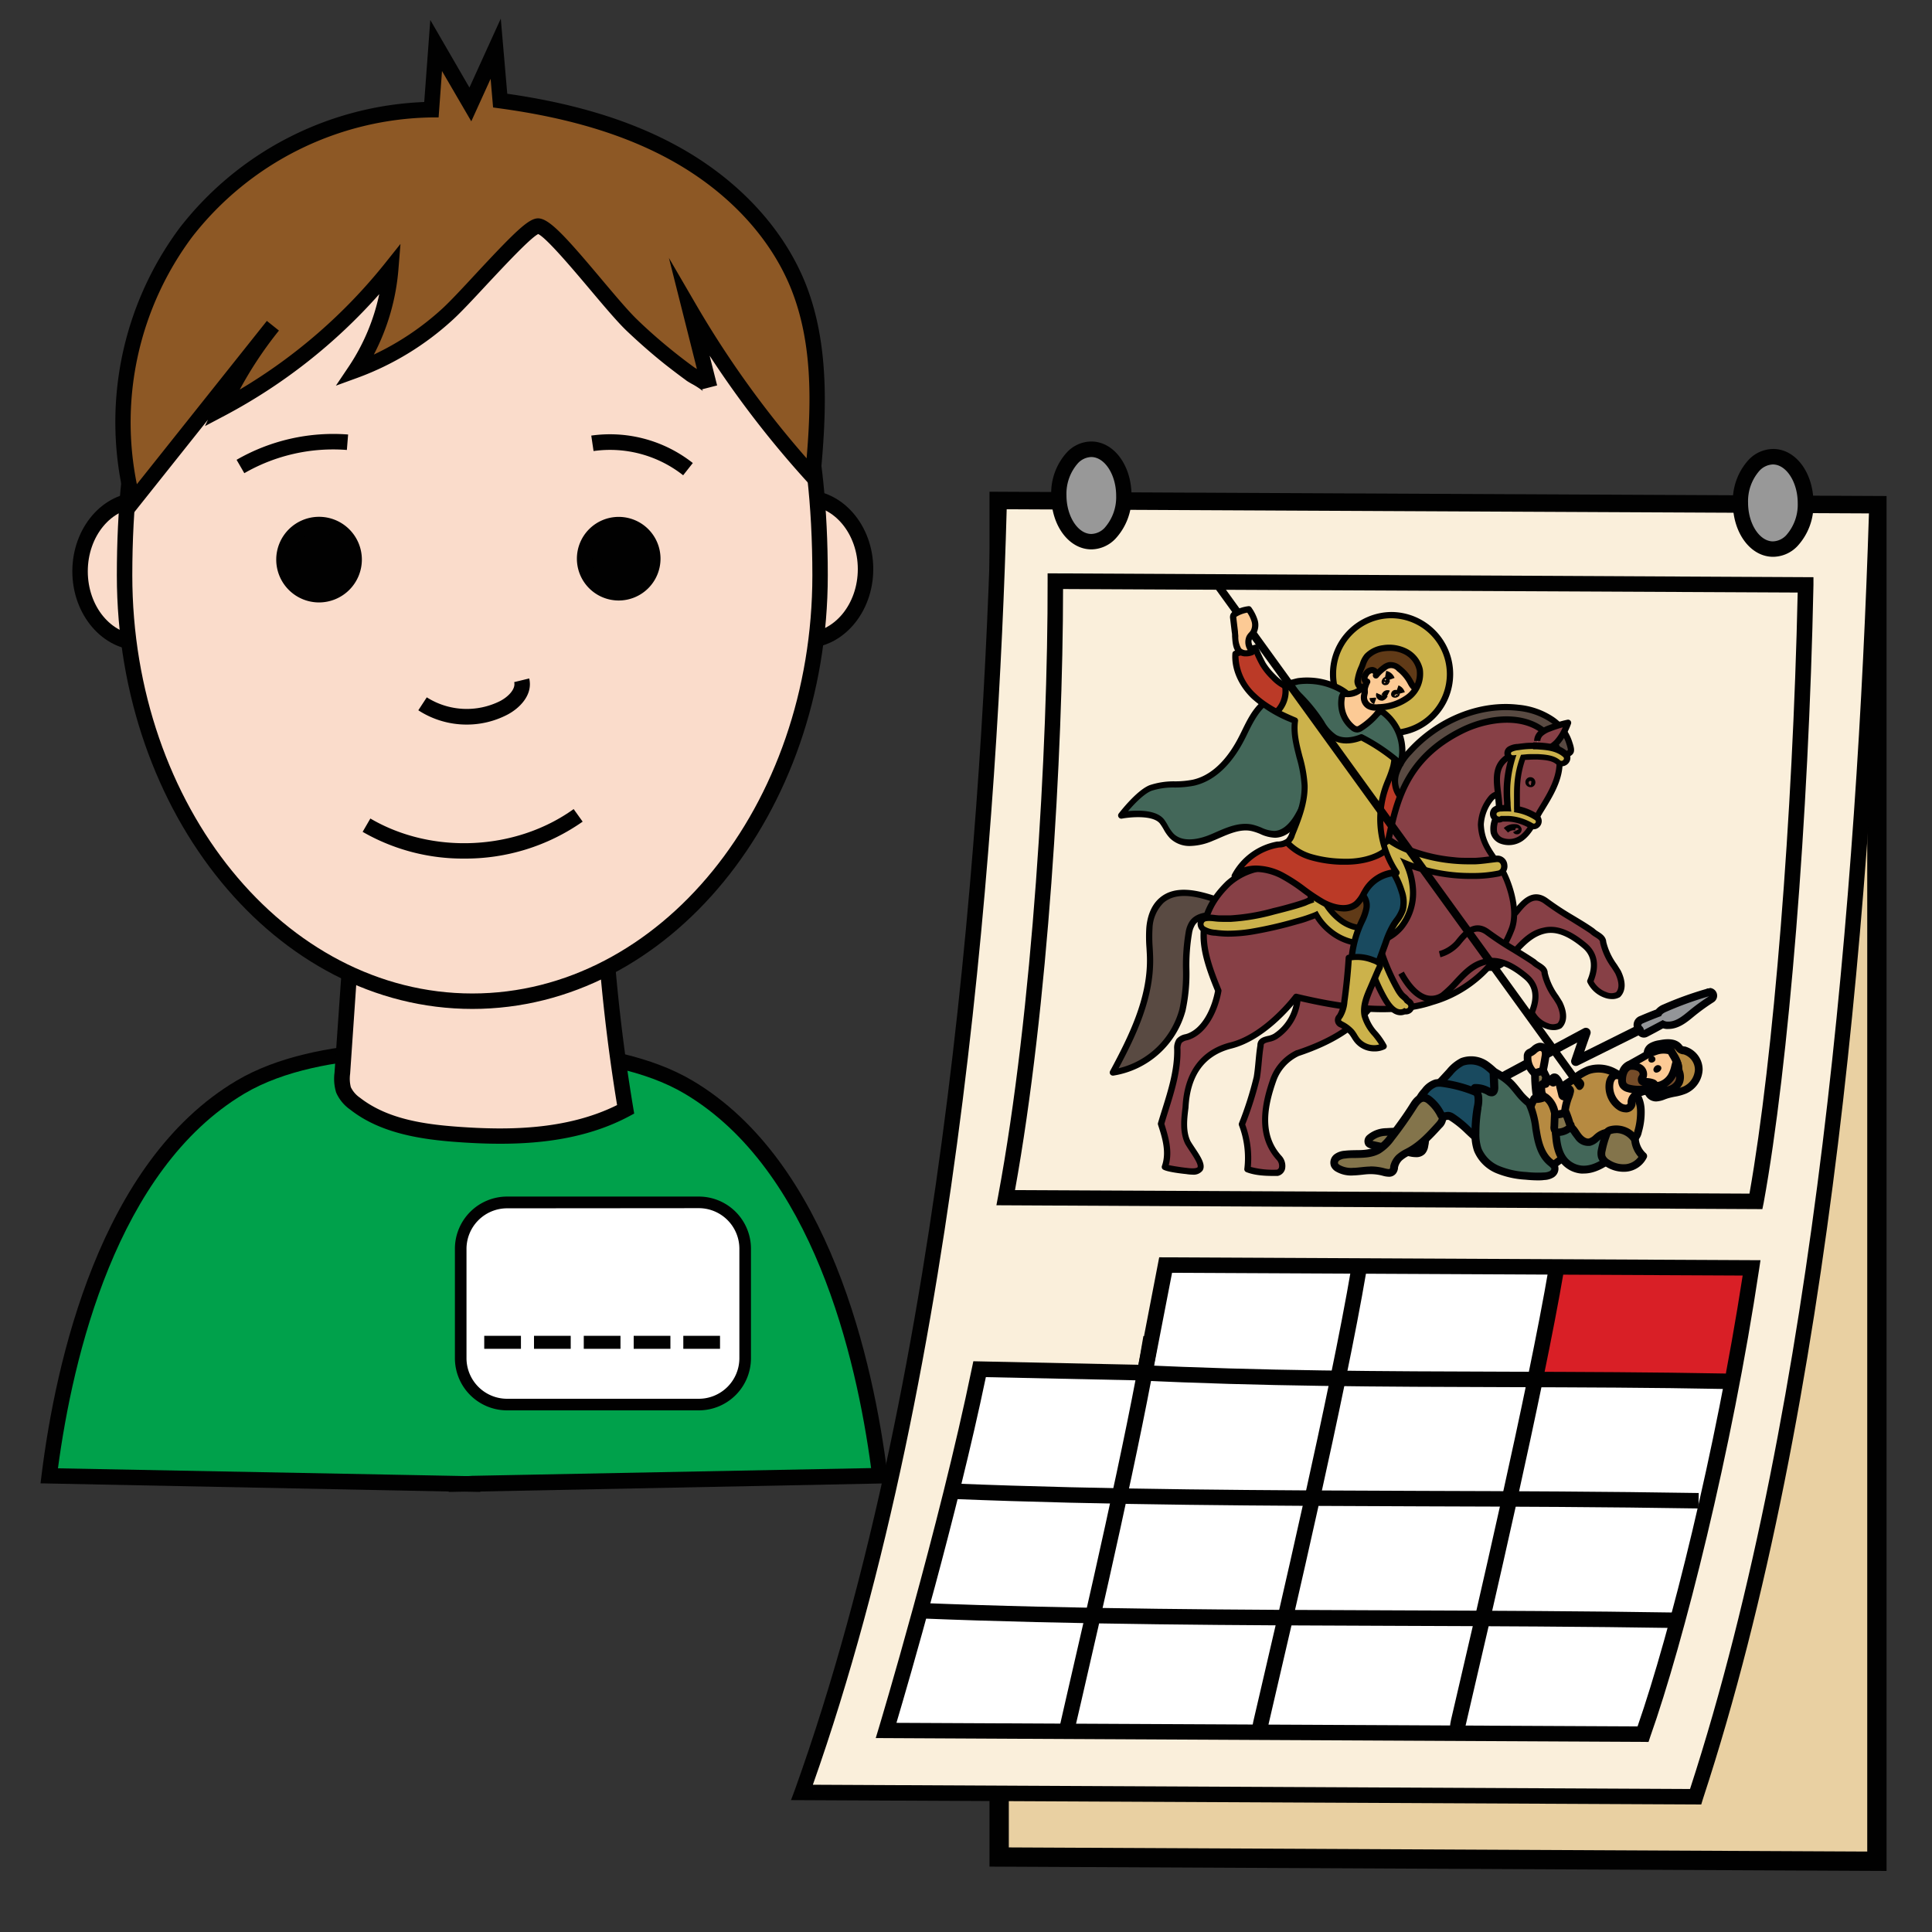 <svg xmlns="http://www.w3.org/2000/svg" viewBox="0 0 500 500"><rect x="0" y="0" width="500" height="500" fill="#333333" stroke="none"/><defs><style>.cls-1{fill:#e9d0a2;}.cls-2{fill:#010101;}.cls-3{fill:#faefdb;}.cls-4{fill:#989898;}.cls-5{fill:#fff;}.cls-6{fill:#d91f26;}.cls-7{fill:#00a14b;}.cls-8{fill:#fadccb;}.cls-9{fill:#8d5825;}.cls-10{fill:#000104;}.cls-11{fill:#939598;}.cls-12{fill:#194a5f;}.cls-13{fill:#83744b;}.cls-14{fill:#b68a41;}.cls-15{fill:#bb3a27;}.cls-16{fill:#874046;}.cls-17{fill:#594a42;}.cls-18{fill:#ccb24b;}.cls-19{fill:#603a17;}.cls-20{fill:#436759;}.cls-21{fill:#fcca95;}.cls-22{fill:#754c29;}</style></defs><g id="Layer_1" data-name="Layer 1"><polygon class="cls-1" points="258.58 480.59 485.74 481.69 485.74 130.85 258.58 129.76 258.58 480.59"/><path class="cls-2" d="M488.24,484.2l-232.16-1.12V127.25l232.16,1.12Zm-227.16-6.09,222.16,1.07V133.34l-222.16-1.07Z"/><path class="cls-3" d="M207.55,463.85,438.83,465c30.28-92.25,43.39-219.41,46.91-334.11l-227.16-1.09C255.57,243.73,241.09,370.47,207.55,463.85Z"/><path class="cls-2" d="M440.28,467l-235.57-1.13,1-2.67C245.21,353.11,254.54,207,256.58,129.71l.05-2,231.18,1.11-.07,2c-3,96.35-13.51,232.62-47,334.68Zm-229.9-5.11,227,1.1c32.76-100.73,43.28-234.6,46.3-330.12l-223.15-1.07C258.39,209.17,249,352.52,210.38,461.86Z"/><ellipse class="cls-4" cx="282.44" cy="128.23" rx="8.43" ry="11.95" transform="translate(-0.61 1.35) rotate(-0.27)"/><path class="cls-2" d="M282.47,142.18h0c-5.84,0-10.42-6.17-10.42-14A15.71,15.71,0,0,1,276.18,117a8.74,8.74,0,0,1,6.23-2.74h0c5.85,0,10.43,6.17,10.43,14a15.71,15.71,0,0,1-4.17,11.17A8.75,8.75,0,0,1,282.47,142.18Zm-.05-23.9a4.93,4.93,0,0,0-3.42,1.57,11.92,11.92,0,0,0-3,8.34c0,5.4,2.95,10,6.44,10h0a4.93,4.93,0,0,0,3.42-1.57,11.92,11.92,0,0,0,3-8.34c0-5.4-2.95-10-6.45-10Z"/><ellipse class="cls-4" cx="458.85" cy="130.15" rx="8.43" ry="11.95" transform="translate(-0.61 2.19) rotate(-0.27)"/><path class="cls-2" d="M458.88,144.1h0c-5.85,0-10.42-6.18-10.42-14a15.74,15.74,0,0,1,4.16-11.18,8.89,8.89,0,0,1,6.28-2.73c5.84,0,10.42,6.17,10.42,14a15.73,15.73,0,0,1-4.17,11.17A8.77,8.77,0,0,1,458.88,144.1Zm-.06-23.9a5,5,0,0,0-3.42,1.57,11.92,11.92,0,0,0-3,8.34c0,5.4,2.95,10,6.44,10h0a4.93,4.93,0,0,0,3.41-1.57,11.94,11.94,0,0,0,3-8.34c0-5.4-2.95-10-6.44-10Z"/><path class="cls-2" d="M456.1,312.92l-198.23-1,.44-2.35c8.93-47.78,12.9-116,12.81-159.19v-2l198.2,1,0,2c-1.23,60.1-6.4,124.35-12.88,159.88ZM262.68,308l190.08.91c6.23-35.25,11.2-97.17,12.48-155.56l-190.12-.91C275.09,195.15,271.22,260.83,262.68,308Z"/><path class="cls-5" d="M229.33,447.86l195.9.94c9-25.38,21.2-74.72,28.09-120.68l-151.64-.73-5.4,27.88-42.76-.9C244.87,396.4,229.33,447.86,229.33,447.86Z"/><path class="cls-6" d="M395.33,358.28q26.42-.16,52.88.81Q450.4,344,453.37,329l-34.58-.28-8.61-.07c-1.79,0-5.77-.78-7.21.29-1.1.82-.67,2.92-.88,4.09-.48,2.59-1.36,5.15-2,7.69Z"/><path class="cls-2" d="M426.64,450.81l-200-1,.78-2.57c.15-.51,15.61-51.85,24.14-93.32l.34-1.63,42.74.91L300,325.39l155.61.75-.34,2.28c-7.08,47.19-19.54,96.62-28.19,121.05ZM232,445.87l191.8.92C432.23,422.52,444,375.51,451,330.11l-147.67-.71-5.41,27.91-42.78-.91C247.63,392.4,235.2,435.09,232,445.87Z"/><path class="cls-2" d="M275.46,450c-1.33-.38-1.54-1.18-1.32-2.6h0c.08-.54.23-1.18.4-1.92.31-1.39.78-3.42,1.37-6,4.36-18.85,15.94-68.94,20-93.71l3.94.65c-4.09,24.9-15.69,75.07-20.05,94-1,4.23-1.75,7.56-1.82,8l-2-.36v0l1.89.67Z"/><path class="cls-2" d="M325.54,448.92c-1.35-.37-1.55-1.22-1.35-2.55h0c.08-.5.21-1.07.36-1.71.28-1.22.7-3,1.23-5.28,4.57-19.57,18.48-79.11,23.89-111l3.94.66c-5.42,32-19.36,91.67-23.94,111.27-.9,3.88-1.56,6.68-1.62,7l-2-.36v0l1.91.61Z"/><path class="cls-2" d="M376.7,448.56c-1.35-.38-1.55-1.23-1.35-2.56h0c.08-.5.21-1.07.36-1.71.28-1.22.7-3,1.23-5.28,4.57-19.57,18.48-79.11,23.89-111l3.94.66c-5.43,32-19.36,91.67-23.94,111.27-.9,3.88-1.56,6.68-1.62,7l-2-.37v0l1.91.61Z"/><path class="cls-2" d="M446.6,359.47c-18.78-.37-38-.42-56.65-.48-31.56-.09-64.19-.19-96-1.78l.2-4c31.7,1.59,64.29,1.69,95.8,1.78,18.64.06,37.91.12,56.71.48Z"/><path class="cls-2" d="M439.56,390.39c-23.75-.39-48.1-.48-71.65-.55-39.9-.14-81.16-.28-121.33-1.91l.16-4c40.1,1.63,81.32,1.77,121.19,1.91,23.56.07,47.92.16,71.7.55Z"/><path class="cls-2" d="M434.16,421.33c-23.66-.38-48.46-.47-72.45-.56-41.14-.14-83.68-.3-123.94-1.94l.17-4c40.18,1.63,82.68,1.79,123.79,1.93,24,.09,48.81.18,72.5.57Z"/><path class="cls-7" d="M122.27,384l105.44-2.06c-5-39.62-18.92-82.41-49.48-100.56-21.44-12.73-57-9.23-57-9.23h-2s-35.57-3.5-57,9.23c-30.57,18.15-44.54,60.94-49.48,100.56L118.18,384v.08l2,0,2,0Z"/><path class="cls-2" d="M124.32,386.11l-4.13-.08-4.06.08V386L10.49,383.89l.27-2.21c3.63-29.07,15-81,50.45-102,21.39-12.7,55.6-9.75,58.12-9.51h1.79c2.53-.24,36.73-3.19,58.13,9.51,35.43,21,46.81,73,50.44,102l.28,2.21L124.32,386ZM120.23,382l1,0,1-.06,103.21-2c-3.83-28.7-15.13-77.23-48.24-96.89-20.61-12.24-55.44-9-55.78-9H119c-.35,0-35.18-3.28-55.79,9C30.14,302.75,18.84,351.28,15,380Z"/><path class="cls-8" d="M91,242.94l-2.39,34.84a10.26,10.26,0,0,0,.31,4.28,8.67,8.67,0,0,0,3,3.6c7.47,5.82,17.37,7.29,26.82,8,14.71,1,30.16.45,43.16-6.52a467.72,467.72,0,0,1-5.52-48.52"/><path class="cls-2" d="M129.45,296c-3.81,0-7.46-.18-10.86-.42-9.33-.66-20-2.17-27.91-8.38A10.58,10.58,0,0,1,87,282.76a12.11,12.11,0,0,1-.43-5.12L89,242.8l4,.28-2.39,34.84a8.87,8.87,0,0,0,.19,3.45,7,7,0,0,0,2.36,2.72c7.1,5.53,16.56,6.89,25.73,7.54,12.1.85,27.56.95,40.81-5.64a472,472,0,0,1-5.31-47.29l4-.25a469,469,0,0,0,5.5,48.32l.24,1.42-1.27.68C152.18,294.58,140.22,296,129.45,296Z"/><ellipse class="cls-8" cx="36.29" cy="147.86" rx="15.57" ry="18.45"/><path class="cls-2" d="M36.29,168.31c-9.69,0-17.57-9.17-17.57-20.45S26.6,127.4,36.29,127.4s17.57,9.18,17.57,20.46S46,168.31,36.29,168.31Zm0-36.91c-7.48,0-13.57,7.39-13.57,16.46s6.09,16.45,13.57,16.45,13.57-7.38,13.57-16.45S43.77,131.4,36.29,131.4Z"/><ellipse class="cls-8" cx="208.42" cy="147.28" rx="15.57" ry="18.45"/><path class="cls-2" d="M208.42,167.73c-9.69,0-17.57-9.17-17.57-20.45s7.88-20.45,17.57-20.45S226,136,226,147.28,218.11,167.73,208.42,167.73Zm0-36.9c-7.48,0-13.57,7.38-13.57,16.45s6.09,16.45,13.57,16.45S222,156.35,222,147.28,215.9,130.83,208.42,130.83Z"/><ellipse class="cls-8" cx="122.24" cy="148.89" rx="89.99" ry="110.22"/><path class="cls-2" d="M122.24,261.11c-50.72,0-92-50.34-92-112.22,0-34.64,6.19-60.5,19-79.07,15.11-22,39.68-33.15,73-33.15,33.18,0,57.69,11.15,72.86,33.15,12.88,18.66,19.13,44.53,19.13,79.07C214.23,210.77,173,261.11,122.24,261.11Zm0-220.44c-59.2,0-88,35.4-88,108.22,0,59.68,39.47,108.22,88,108.22s88-48.54,88-108.22C210.23,76.07,181.45,40.67,122.24,40.67Z"/><circle class="cls-2" cx="82.57" cy="144.83" r="9.08"/><path class="cls-2" d="M82.57,155.91a11.08,11.08,0,1,1,11.08-11.08A11.1,11.1,0,0,1,82.57,155.91Zm0-18.16a7.08,7.08,0,1,0,7.08,7.08A7.09,7.09,0,0,0,82.57,137.75Z"/><circle class="cls-2" cx="160.13" cy="144.59" r="8.82"/><path class="cls-2" d="M160.13,155.41a10.82,10.82,0,1,1,10.81-10.82A10.83,10.83,0,0,1,160.13,155.41Zm0-17.63a6.82,6.82,0,1,0,6.81,6.81A6.83,6.83,0,0,0,160.13,137.78Z"/><path class="cls-2" d="M63.23,122.46l-2-3.46a50.12,50.12,0,0,1,28.86-6.55l-.32,4A46.06,46.06,0,0,0,63.23,122.46Z"/><path class="cls-2" d="M176.8,123a30.57,30.57,0,0,0-23.19-6.27l-.59-4a34.61,34.61,0,0,1,26.28,7.1Z"/><path class="cls-2" d="M120.81,187.52a22.92,22.92,0,0,1-12.55-3.7l2.19-3.35a19.31,19.31,0,0,0,19,.95c2.05-1.08,4.07-3.07,3.62-4.89l3.89-.95c1,4.2-2.41,7.68-5.66,9.38A22.72,22.72,0,0,1,120.81,187.52Z"/><path class="cls-2" d="M120.13,222.2a52,52,0,0,1-26.28-6.92l2-3.45c15.95,9.36,37.59,8.35,52.61-2.44l2.33,3.25A52.8,52.8,0,0,1,120.13,222.2Z"/><path class="cls-9" d="M92,95.91a55.76,55.76,0,0,0,9.16-26.43,140,140,0,0,1-43.78,36.26A102.69,102.69,0,0,1,70.62,84.31l-36.2,45.44A80.54,80.54,0,0,1,111.65,28.37l1.22-16.59L121.7,27l6.56-14.43L129.42,26c15.74,2.13,31.45,6.06,45.34,13.77S200.66,59.28,206.57,74c6.2,15.46,5.33,32.75,3.76,49.33A256.53,256.53,0,0,1,178.51,80l5.1,20.26c-.23-.93-4.23-2.9-5.1-3.54q-2.65-1.92-5.2-4-5.12-4.09-9.84-8.63c-6.21-6-20.69-25.52-24.2-25.6-2.91-.07-17.32,17.2-23.42,22.8A71.74,71.74,0,0,1,92,95.91Z"/><path class="cls-2" d="M33.52,134.1l-1-3.83A84.19,84.19,0,0,1,46.56,58.89,84.27,84.27,0,0,1,109.79,26.4l1.57-21.23,10.13,17.49L129.6,4.82l1.68,19.44c17.81,2.55,32.36,7.07,44.45,13.78,15.4,8.55,27,21.06,32.7,35.24,6.46,16.12,5.39,34.39,3.89,50.26l-.43,4.5-3-3.35a258.3,258.3,0,0,1-25.24-32.64l1.94,7.7h0l-3.87,1a1.25,1.25,0,0,0,.22.48,19.93,19.93,0,0,0-3-1.94c-.71-.41-1.22-.71-1.56-1-1.78-1.3-3.55-2.65-5.27-4-3.44-2.74-6.79-5.69-10-8.74-2.37-2.28-5.8-6.34-9.43-10.65-4.48-5.31-11.17-13.24-13.39-14.33-2.11,1.07-8.77,8.24-13.24,13-3.4,3.66-6.61,7.12-8.83,9.15a74.09,74.09,0,0,1-24.55,15l-5.74,2.09L90.3,94.8a53.47,53.47,0,0,0,7.85-18.68,142.48,142.48,0,0,1-39.87,31.39l-5.23,2.76.77-1.66ZM114.39,18.39l-.88,12-1.85,0A80.09,80.09,0,0,0,49.74,61.31a80.25,80.25,0,0,0-14.32,64L68.5,83.76l.56-.71,3.13,2.5-.56.7a100.3,100.3,0,0,0-9.58,14.57A138.82,138.82,0,0,0,99.57,68.23l4.07-5.1-.52,6.5a57.65,57.65,0,0,1-6.37,22.13A71,71,0,0,0,114.5,79.84c2.09-1.93,5.26-5.33,8.6-8.94,10.32-11.1,13.74-14.39,16.15-14.39h.07c2.83.07,7,4.63,16.4,15.82,3.56,4.22,6.92,8.21,9.14,10.34,3.09,3,6.36,5.84,9.69,8.5,1.67,1.34,3.4,2.65,5.13,3.91.11.08.38.24.68.41l-7.24-28.73L180.24,79a254.48,254.48,0,0,0,28.51,39.61c1.24-14.72,1.52-30-4-43.82-5.34-13.32-16.32-25.12-30.92-33.23-12-6.66-26.61-11.09-44.64-13.53l-1.58-.22-.64-7.41-5,11Zm24.66,42.09Z"/><rect class="cls-5" x="119.23" y="311.17" width="73.62" height="52.29" rx="12"/><path class="cls-2" d="M180.85,365H131.23a13.51,13.51,0,0,1-13.5-13.5V323.17a13.52,13.52,0,0,1,13.5-13.5h49.62a13.51,13.51,0,0,1,13.5,13.5v28.29A13.51,13.51,0,0,1,180.85,365Zm-49.62-52.29a10.51,10.51,0,0,0-10.5,10.5v28.29a10.51,10.51,0,0,0,10.5,10.5h49.62a10.51,10.51,0,0,0,10.5-10.5V323.17a10.51,10.51,0,0,0-10.5-10.5Z"/><path class="cls-2" d="M125.32,345.71h9.5v3.36h-9.5Z"/><path class="cls-2" d="M138.2,345.71h9.5v3.36h-9.5Z"/><path class="cls-2" d="M151.08,345.71h9.5v3.36h-9.5Z"/><path class="cls-2" d="M164,345.71h9.5v3.36H164Z"/><path class="cls-2" d="M176.84,345.71h9.5v3.36h-9.5Z"/><path class="cls-10" d="M387,280.48a.74.74,0,0,1-.65-.38.74.74,0,0,1,.3-1L410,266.56a.73.73,0,0,1,1,.88l-1.94,5.71,20-9.95a.72.72,0,0,1,1,.33.73.73,0,0,1-.32,1l-21.62,10.73a.71.71,0,0,1-.8-.1.7.7,0,0,1-.21-.78l1.91-5.65-21.8,11.68A.72.72,0,0,1,387,280.48Z"/><path class="cls-10" d="M387,281a1.23,1.23,0,0,1-.58-2.31l23.42-12.55a1.23,1.23,0,0,1,1.75,1.48L410,272.17l18.94-9.42a1.23,1.23,0,0,1,.94-.06A1.22,1.22,0,0,1,430,265l-21.62,10.74a1.22,1.22,0,0,1-1.36-.17,1.24,1.24,0,0,1-.35-1.32l1.51-4.45-20.68,11.09A1.3,1.3,0,0,1,387,281Zm23.43-14a.2.2,0,0,0-.11,0l-23.43,12.55a.23.23,0,0,0-.1.31.22.22,0,0,0,.31.09L410,267.68l-2.32,6.84a.2.2,0,0,0,.07.24.23.23,0,0,0,.25,0l21.61-10.74a.23.23,0,0,0,.12-.13.29.29,0,0,0,0-.18.23.23,0,0,0-.14-.11.21.21,0,0,0-.17,0l-21.12,10.49,2.33-6.87a.22.22,0,0,0-.07-.24A.2.2,0,0,0,410.38,267Z"/><path class="cls-11" d="M425.44,267.57a1,1,0,0,1-.47-.12,1,1,0,0,1-.53-.78.47.47,0,0,0-.14-.29,1.53,1.53,0,0,1-.5-.75,1.49,1.49,0,0,1,1-1.74c1.41-.61,2.87-1.19,4.35-1.75a3.36,3.36,0,0,1,1.56-1.18,88.33,88.33,0,0,1,11.08-4l.14-.06a.91.91,0,0,1,.42-.09,1,1,0,0,1,.88.52,1,1,0,0,1-.34,1.32,51.11,51.11,0,0,0-5.2,3.78l-.12.09c-1.65,1.36-3.53,2.91-5.84,2.91a3.24,3.24,0,0,1-.44,0,3.56,3.56,0,0,1-1-.25l-4.41,2.33A1,1,0,0,1,425.44,267.57Z"/><path class="cls-10" d="M442.4,257.77h0m0,0a51.24,51.24,0,0,0-5.31,3.85c-1.58,1.3-3.32,2.77-5.32,2.77h-.35a2.29,2.29,0,0,1-1.08-.4l-4.9,2.59a1.57,1.57,0,0,0-.44-.91.65.65,0,0,1-.23-.29c-.07-.26.22-.46.47-.56q2.31-1,4.68-1.87c.14-.52.72-.84,1.23-1.07a88.05,88.05,0,0,1,11-4l.22-.09m0-2a2.58,2.58,0,0,0-.38,0,2,2,0,0,0-.49.17l0,0A89.82,89.82,0,0,0,430.34,260a4.62,4.62,0,0,0-1.78,1.27c-1.4.53-2.77,1.08-4.11,1.66a2.47,2.47,0,0,0-1.61,2.93,2.38,2.38,0,0,0,.64,1.08,2,2,0,0,0,2.89,1.36l2.2-1.16,1.83-1a4.73,4.73,0,0,0,.85.16l.52,0c2.67,0,4.79-1.74,6.48-3.14l.11-.09a52.38,52.38,0,0,1,5.07-3.68,2,2,0,0,0-.94-3.71Zm0,4Z"/><path class="cls-12" d="M389.23,280.46a20.1,20.1,0,0,0-4.55-4.74,6.78,6.78,0,0,0-6.27-.92,9.86,9.86,0,0,0-3.22,2.64l-2.11,2.29a2.63,2.63,0,0,0-.73,1.14c-.2.92.68,1.78,1.61,2a12.16,12.16,0,0,0,2.83,0c2.71,0,5.1,1.65,7.59,2.73a2.69,2.69,0,0,0,1.85.29,2.51,2.51,0,0,0,1.07-.82,10.25,10.25,0,0,0,2.3-4.65"/><path class="cls-10" d="M385.75,287a4.48,4.48,0,0,1-1.77-.44c-.64-.28-1.28-.6-1.91-.91a12.51,12.51,0,0,0-5.28-1.74c-.31,0-.58,0-.87,0a7.21,7.21,0,0,1-2.2-.1,2.88,2.88,0,0,1-2.35-3.19,3.57,3.57,0,0,1,1-1.6l2.11-2.29a11.09,11.09,0,0,1,3.56-2.88,7.7,7.7,0,0,1,7.22,1,19.79,19.79,0,0,1,4.49,4.56l.08,0a1,1,0,0,1,.78,1.18,11.38,11.38,0,0,1-2.52,5.11,3.52,3.52,0,0,1-1.52,1.11A2.45,2.45,0,0,1,385.75,287Zm-9-5.09h0a13.91,13.91,0,0,1,6.15,2c.61.3,1.22.6,1.83.86a2,2,0,0,0,1.15.26,2,2,0,0,0,.62-.52,9.49,9.49,0,0,0,1.87-3.41,19.31,19.31,0,0,0-4.29-4.49,5.9,5.9,0,0,0-5.33-.83,9.19,9.19,0,0,0-2.88,2.4l-2.11,2.29a1.92,1.92,0,0,0-.48.67c-.06.28.38.7.86.82a5.67,5.67,0,0,0,1.61,0C376.12,281.92,376.44,281.9,376.76,281.9Z"/><path class="cls-13" d="M375.52,285.07a7.15,7.15,0,0,1-2.54,3.82,9.46,9.46,0,0,0-4.35,7.51,2.94,2.94,0,0,1-.61,1.5c-.7.74-1.89.61-2.9.42q-5.06-1-10.08-2.07a1.26,1.26,0,0,1-.81-.4c-.32-.43,0-1,.4-1.41a6.73,6.73,0,0,1,4.14-1.47,22.06,22.06,0,0,0,4.45-.49,8.92,8.92,0,0,0,5.28-4.85,7.37,7.37,0,0,1,1.88-3c1.39-1,3.38-.54,4.89.3"/><path class="cls-10" d="M366.39,299.47a7.21,7.21,0,0,1-1.45-.17c-3.37-.63-6.77-1.33-10.11-2.07a2.22,2.22,0,0,1-1.41-.79,2.07,2.07,0,0,1,.53-2.73,7.75,7.75,0,0,1,4.74-1.74l1.23-.07a13.61,13.61,0,0,0,3-.38,7.87,7.87,0,0,0,4.67-4.32l.27-.59a6.51,6.51,0,0,1,1.92-2.8c1.5-1.1,3.73-1,6,.24l.13.09a1,1,0,0,1,.61,1.09,8,8,0,0,1-2.85,4.4l-.59.53a7.53,7.53,0,0,0-3.32,5.77l-.13.67a3.77,3.77,0,0,1-.87,2A3.08,3.08,0,0,1,366.39,299.47Zm-11.17-4.2h0c3.32.73,6.7,1.43,10.05,2.06.73.14,1.62.25,2-.13a2.18,2.18,0,0,0,.36-1l.13-.65a9.39,9.39,0,0,1,4-6.9l.57-.51a7.68,7.68,0,0,0,2-2.58c-1.12-.53-2.48-.8-3.37-.15a4.88,4.88,0,0,0-1.28,2c-.09.21-.19.42-.29.63a9.85,9.85,0,0,1-5.9,5.38,14.59,14.59,0,0,1-3.49.45l-1.16.07a5.73,5.73,0,0,0-3.54,1.21Z"/><path class="cls-12" d="M386.22,284.76a33.93,33.93,0,0,0-12.82-4.45,5.12,5.12,0,0,0-1.83,0,5.61,5.61,0,0,0-2.78,2.1c-1,1.12-2,2.5-1.63,3.93a3.67,3.67,0,0,0,1.42,1.88,4.75,4.75,0,0,0,4.12,1.17c.8-.23,1.57-.78,2.38-.6a2.5,2.5,0,0,1,.72.34c2.52,1.54,4.44,3.87,6.76,5.69a2.72,2.72,0,0,0,2.15.78c1.05-.24,1.46-1.5,1.62-2.57a27.56,27.56,0,0,0,.05-8.06"/><path class="cls-10" d="M384.38,296.64a4.08,4.08,0,0,1-2.43-1c-1-.75-1.86-1.58-2.72-2.39a25.18,25.18,0,0,0-4-3.23,1.41,1.41,0,0,0-.43-.21,2,2,0,0,0-1,.27,7.13,7.13,0,0,1-.84.31,5.69,5.69,0,0,1-5-1.34,4.63,4.63,0,0,1-1.77-2.41c-.55-2.09,1.07-4,1.84-4.85a6.63,6.63,0,0,1,3.32-2.42,6.15,6.15,0,0,1,2.18,0,34.94,34.94,0,0,1,13.2,4.58,1,1,0,0,1,.36.36,1,1,0,0,1,.28.57,28.84,28.84,0,0,1-.05,8.35c-.37,2.43-1.5,3.19-2.38,3.39A2.2,2.2,0,0,1,384.38,296.64Zm-9.64-8.89a2.2,2.2,0,0,1,.56.07,3.46,3.46,0,0,1,1,.45,27.83,27.83,0,0,1,4.27,3.48c.83.78,1.69,1.58,2.58,2.28.22.17.88.69,1.31.59s.7-.74.85-1.74a26.73,26.73,0,0,0,.1-7.42,33.21,33.21,0,0,0-12.17-4.16,4.56,4.56,0,0,0-1.47,0,4.91,4.91,0,0,0-2.26,1.78c-.88,1-1.66,2.09-1.41,3a2.75,2.75,0,0,0,1.07,1.35c.53.42,1.93,1.37,3.23,1,.2-.06.41-.15.62-.23A4.21,4.21,0,0,1,374.74,287.75Z"/><path class="cls-13" d="M373,288.49a1.35,1.35,0,0,1,.37.72,2.62,2.62,0,0,1-1,2.06c-2.23,2.45-4.51,5-7.4,6.58a13.22,13.22,0,0,0-2.84,1.79,4.79,4.79,0,0,0-1.34,2.4,2.56,2.56,0,0,1-.35,1.06c-.52.67-1.57.44-2.39.21a13,13,0,0,0-3.56-.44c-1.42,0-2.83.29-4.25.33a7,7,0,0,1-4.09-.92,2,2,0,0,1-.78-.84,1.7,1.7,0,0,1,.63-1.94,4,4,0,0,1,2.07-.69c2.92-.34,6.08.21,8.64-1.22a11.7,11.7,0,0,0,3.33-3.21q3.1-4,5.8-8.2c.64-1,1.52-2.18,2.71-2.08a2.52,2.52,0,0,1,1.22.5,11.28,11.28,0,0,1,3.21,4"/><path class="cls-10" d="M359.39,304.54a6.33,6.33,0,0,1-1.58-.26,11.78,11.78,0,0,0-3.29-.41c-.7,0-1.4.09-2.14.17s-1.38.14-2.09.16a7.82,7.82,0,0,1-4.67-1.08,3,3,0,0,1-1.15-1.28,2.69,2.69,0,0,1,.94-3.13,5,5,0,0,1,2.57-.9c.94-.11,1.9-.13,2.83-.15,2,0,3.88-.08,5.43-1a10.89,10.89,0,0,0,3-2.95c2-2.59,4-5.33,5.74-8.12.51-.81,1.7-2.7,3.64-2.54a3.56,3.56,0,0,1,1.69.67,11.75,11.75,0,0,1,3.37,4.05,2.34,2.34,0,0,1,.62,1.22,3.66,3.66,0,0,1-1.21,2.91c-2.26,2.48-4.59,5-7.64,6.77l-.71.38a8.35,8.35,0,0,0-1.94,1.27,3.71,3.71,0,0,0-1,1.88l0,.17a2.87,2.87,0,0,1-.5,1.29A2.22,2.22,0,0,1,359.39,304.54Zm-4.67-2.67a13.77,13.77,0,0,1,3.61.48c1.11.3,1.3.18,1.33.14a1.62,1.62,0,0,0,.13-.46l0-.21a5.87,5.87,0,0,1,1.62-2.9,10.64,10.64,0,0,1,2.39-1.58l.66-.36c2.77-1.57,5-4,7.15-6.38.23-.26.78-.86.72-1.22v0a1.18,1.18,0,0,1-.23-.27,10.39,10.39,0,0,0-2.9-3.66,1.6,1.6,0,0,0-.74-.32c-.62-.06-1.33.89-1.79,1.61-1.81,2.85-3.77,5.64-5.85,8.29a12.75,12.75,0,0,1-3.63,3.46c-2,1.11-4.22,1.16-6.37,1.2-.92,0-1.79,0-2.64.14a3.16,3.16,0,0,0-1.57.49.79.79,0,0,0-.34.75,1.18,1.18,0,0,0,.42.41,6,6,0,0,0,3.51.75c.64,0,1.27-.08,1.95-.15s1.52-.16,2.31-.18Z"/><path class="cls-13" d="M402.85,283.5a52.83,52.83,0,0,1-3.23-5.91c-.09-.18-.2-.39-.4-.43a.63.63,0,0,0-.35,0l-1.61.52a37.42,37.42,0,0,0,.52,6.6,2.43,2.43,0,0,0,.59,1.41c.63.59,1.65.36,2.46.05a4.1,4.1,0,0,0,1.53-.91,1.53,1.53,0,0,0,.33-1.65"/><path class="cls-10" d="M399.39,287.11a2.41,2.41,0,0,1-1.7-.64,3.22,3.22,0,0,1-.89-2,38.59,38.59,0,0,1-.54-6.78,1,1,0,0,1,.7-.94l1.61-.53a1.57,1.57,0,0,1,.87-.07,1.6,1.6,0,0,1,1.08,1,55.07,55.07,0,0,0,3,5.45.46.46,0,0,1,.09.15h0l.12.19a1,1,0,0,1,.11.81,2.65,2.65,0,0,1-.72,1.78,4.72,4.72,0,0,1-1.91,1.17A5.13,5.13,0,0,1,399.39,287.11Zm-1.13-8.65a36.37,36.37,0,0,0,.51,5.7,1.9,1.9,0,0,0,.28.85c.14.13.59.16,1.42-.15a3.24,3.24,0,0,0,1.15-.66.64.64,0,0,0,.19-.49,54,54,0,0,1-3-5.44Z"/><path class="cls-14" d="M422.43,282a7.93,7.93,0,0,1,2.23,5.18,17.79,17.79,0,0,1-.72,5.7,3.4,3.4,0,0,1-.63,1.44,2.81,2.81,0,0,1-1.46.75,7.61,7.61,0,0,1-6.74-1.67c-4,3.71-9.91,4.94-13.82,8.78a1,1,0,0,1-.49.32.92.92,0,0,1-.61-.17c-2.2-1.34-3.1-4-3.84-6.5a18.19,18.19,0,0,1-1-5.63,14.73,14.73,0,0,1,1.71-5.85c1.13.38,2.34-.24,3.37-.85,2.32-1.36,4.65-2.72,6.85-4.27a16.46,16.46,0,0,1,3.79-2.28,8.55,8.55,0,0,1,6.64.55,13.46,13.46,0,0,1,5,4.59"/><path class="cls-10" d="M400.71,303.49a2,2,0,0,1-1-.33c-2.45-1.49-3.46-4.31-4.28-7.07a19,19,0,0,1-1.09-5.94,16.09,16.09,0,0,1,1.8-6.25,1,1,0,0,1,1.23-.52c.73.25,1.69-.26,2.55-.76,2.27-1.33,4.61-2.7,6.77-4.23l.45-.32a15.39,15.39,0,0,1,3.57-2.08,9.44,9.44,0,0,1,7.43.6,14.32,14.32,0,0,1,5.37,4.92,1.34,1.34,0,0,1,.12.24,9.13,9.13,0,0,1,2,5.34,18.56,18.56,0,0,1-.74,6,4.07,4.07,0,0,1-.86,1.85,3.79,3.79,0,0,1-2,1.06,8.62,8.62,0,0,1-6.95-1.34,33.8,33.8,0,0,1-6.34,3.84,26.26,26.26,0,0,0-6.81,4.35,2,2,0,0,1-1,.6Zm-3.11-18a12.65,12.65,0,0,0-1.29,4.76,17.25,17.25,0,0,0,1,5.31c.73,2.45,1.54,4.74,3.32,5.88a28.83,28.83,0,0,1,7.26-4.67,28.14,28.14,0,0,0,6.54-4.08,1,1,0,0,1,1.34,0,6.66,6.66,0,0,0,5.84,1.45,1.94,1.94,0,0,0,.95-.45,2.47,2.47,0,0,0,.41-1,17,17,0,0,0,.69-5.38,6.91,6.91,0,0,0-1.92-4.53,1,1,0,0,1-.3-.6,12,12,0,0,0-4.22-3.72,7.47,7.47,0,0,0-5.85-.51,13,13,0,0,0-3.09,1.83l-.47.33c-2.23,1.57-4.61,3-6.91,4.31A6.18,6.18,0,0,1,397.6,285.45Z"/><path class="cls-15" d="M362.15,195.28c.86,3,1.61,6,2.23,9.08a12.47,12.47,0,0,1,.36,3.32,15.05,15.05,0,0,1-1.33,4.49,51.64,51.64,0,0,0-2.17,6.76,12.34,12.34,0,0,1-1.68,4.46.55.55,0,0,1-.37.27.54.54,0,0,1-.36-.12c-3.08-1.94-4.81-5.58-5.22-9.22a29.16,29.16,0,0,1,1.3-10.83c1-3.61,2.4-7.43,5.49-9.5"/><path class="cls-16" d="M314.66,232.79c-4.64-1.62-10.3-3-14,.23-2,1.75-2.92,4.52-3.14,7.21s.14,5.37.16,8.07c.11,10.39-4.71,20.13-9.63,29.27a22.29,22.29,0,0,0,18-16.2c1.66-6.49.3-13.44,1.63-20a6.58,6.58,0,0,1,.92-2.48c1.41-2,4.27-2.14,6.71-2.07"/><path class="cls-17" d="M314.66,232.79c-4.64-1.62-10.3-3-14,.23-2,1.75-2.92,4.52-3.14,7.21s.14,5.37.16,8.07c.11,10.39-4.71,20.13-9.63,29.27a22.29,22.29,0,0,0,18-16.2c1.66-6.49.3-13.44,1.63-20a6.58,6.58,0,0,1,.92-2.48c1.41-2,4.27-2.14,6.71-2.07"/><path class="cls-2" d="M288,278.37a.81.81,0,0,1-.71-1.19c4.88-9.06,9.64-18.75,9.54-28.88,0-1-.07-2-.12-2.91a38,38,0,0,1-.05-5.23c.19-2.35.94-5.61,3.42-7.75,4.05-3.52,10-2,14.82-.38l-.54,1.53c-4.36-1.53-9.8-2.9-13.22.07a9.73,9.73,0,0,0-2.87,6.66,38.08,38.08,0,0,0,.05,5c.06,1,.11,2,.12,3,.1,10-4.24,19.36-8.94,28.18a21.5,21.5,0,0,0,15.73-15.3,43.7,43.7,0,0,0,.92-10.35,51.15,51.15,0,0,1,.7-9.62,7.22,7.22,0,0,1,1.05-2.78c1.58-2.27,4.62-2.5,7.39-2.42l0,1.62c-2.46-.07-4.88.09-6,1.72a5.82,5.82,0,0,0-.79,2.18,49.11,49.11,0,0,0-.68,9.31,44.8,44.8,0,0,1-1,10.74,23.09,23.09,0,0,1-18.69,16.8Z"/><path class="cls-16" d="M362.4,206.13a6.47,6.47,0,0,1-1.06-6,14.44,14.44,0,0,1,3.34-5.39c7.07-7.89,17.77-12.73,28.24-11.5a18.89,18.89,0,0,1,8.57,3,11.17,11.17,0,0,1,4.94,7.44c.13,1-.9,1-3.47,2.61"/><path class="cls-17" d="M362.4,206.13a6.47,6.47,0,0,1-1.06-6,14.44,14.44,0,0,1,3.34-5.39c7.07-7.89,17.77-12.73,28.24-11.5a18.89,18.89,0,0,1,8.57,3,11.47,11.47,0,0,1,4.69,6.29c1,2.91,0,2.14-2.52,3.79"/><path class="cls-2" d="M361.8,206.67a7.21,7.21,0,0,1-1.23-6.81,15.18,15.18,0,0,1,3.51-5.7c7.59-8.46,18.67-13,28.94-11.77a19.62,19.62,0,0,1,8.93,3.1,12.2,12.2,0,0,1,5,6.69c.83,2.43.43,3.07-1.25,3.86a14.49,14.49,0,0,0-1.6.87l-.87-1.36a13.59,13.59,0,0,1,1.78-1,3,3,0,0,0,.74-.41s.06-.31-.33-1.47a10.55,10.55,0,0,0-4.38-5.88,18,18,0,0,0-8.2-2.82c-9.75-1.15-20.31,3.16-27.55,11.24a13.86,13.86,0,0,0-3.16,5.08,5.59,5.59,0,0,0,.89,5.27Z"/><path class="cls-16" d="M333.67,249.16c1.24,2.54,2.68,5.45,2.2,8.36a12.79,12.79,0,0,1-5.78,10.65c-1.44,1-3.85.48-3.85,2.42-.48,2.91-.49,5.33-1,8.23a88.92,88.92,0,0,1-3.86,12.11,24.25,24.25,0,0,1,1.43,11.63c2.4,1,5.29,1,7.69,1,1.93-.49,1.45-2.91.49-3.88-5.28-5.82-3.83-13.57-1.42-20.35a12.26,12.26,0,0,1,6.25-6.77c7.22-2.42,13.95-5.8,18.85-11.92"/><path class="cls-2" d="M330.53,304.34h0c-2.42,0-5.44,0-8-1a.81.81,0,0,1-.5-.85,23.56,23.56,0,0,0-1.39-11.25.83.83,0,0,1,0-.56,88.31,88.31,0,0,0,3.82-12c.23-1.38.35-2.72.47-4s.24-2.65.48-4.11c0-1.81,1.57-2.2,2.69-2.47a5,5,0,0,0,1.52-.55,12,12,0,0,0,5.42-10,.53.53,0,0,1,0-.13c.44-2.63-.9-5.37-2.09-7.8l.69-.43.73-.36-.73.36.77-.28c1.28,2.63,2.73,5.6,2.24,8.7a13.66,13.66,0,0,1-6.16,11.28,6.31,6.31,0,0,1-2,.75c-1.24.31-1.46.46-1.46,1a.57.57,0,0,1,0,.13c-.24,1.43-.36,2.76-.48,4.06s-.25,2.69-.49,4.18a88.49,88.49,0,0,1-3.8,12A25.32,25.32,0,0,1,323.72,302a22.31,22.31,0,0,0,6.7.71.78.78,0,0,0,.58-.57,2.26,2.26,0,0,0-.56-1.93c-5.89-6.49-3.73-15.2-1.61-21.19a13.09,13.09,0,0,1,6.66-7.23l.1,0c8.64-2.89,14.34-6.48,18.48-11.66l1.26,1c-4.34,5.41-10.25,9.16-19.17,12.15a11.41,11.41,0,0,0-5.8,6.29c-2.16,6.08-4,13.79,1.26,19.55a3.88,3.88,0,0,1,.94,3.47,2.43,2.43,0,0,1-1.83,1.73A.68.68,0,0,1,330.53,304.34Z"/><path class="cls-16" d="M377.74,243.73c2.11,3.85,5.95,8.7,10.76,5.8,3.85-2.91,6.26-7.75,11.07-8.71,3.84-1,7.69,1.46,10.57,3.88s2.88,5.82,1.43,9.21c1,2.42,4.8,4.85,7.21,3.4,1.44-1.45,1-3.88,0-5.81-1.44-2.43-3.36-4.85-3.83-7.76,0-1.45-1.93-1.94-2.89-2.91-4.32-2.91-8.16-4.85-12-7.76-3.37-2.43-5.77.47-7.7,2.89a9.74,9.74,0,0,1-4.61,2.85"/><path class="cls-2" d="M417.12,258.56a5.6,5.6,0,0,1-1.79-.32,7.73,7.73,0,0,1-4.51-4,.79.79,0,0,1,0-.62c1.51-3.54,1.1-6.32-1.21-8.27-3.82-3.21-7-4.43-9.86-3.72s-4.89,2.71-7,5a30.79,30.79,0,0,1-3.78,3.61,6.12,6.12,0,0,1-4.93.84c-3.15-.84-5.56-4.21-7-6.89l1.41-.77c1.32,2.4,3.43,5.4,6,6.1a4.42,4.42,0,0,0,3.6-.62,29.17,29.17,0,0,0,3.51-3.37c2.18-2.34,4.44-4.76,7.82-5.44,3.32-.83,7,.5,11.25,4.07,2.8,2.35,3.42,5.74,1.79,9.81a6.26,6.26,0,0,0,3.4,2.81,3,3,0,0,0,2.42,0c1.3-1.44.17-4-.21-4.82-.28-.46-.61-1-.94-1.49a17.63,17.63,0,0,1-3-6.49.57.57,0,0,1,0-.13c0-.49-.5-.84-1.33-1.36a7.68,7.68,0,0,1-1.26-.92c-1.74-1.17-3.41-2.19-5-3.18a76.23,76.23,0,0,1-6.95-4.57c-2.59-1.86-4.36,0-6.58,2.76a10.61,10.61,0,0,1-5.05,3.13l-.39-1.57a9,9,0,0,0,4.24-2.63c1.72-2.17,4.69-5.91,8.74-3a76.44,76.44,0,0,0,6.83,4.49c1.65,1,3.36,2,5.15,3.26l.13.1a5.61,5.61,0,0,0,1,.75c.91.58,2,1.29,2.08,2.66a16.51,16.51,0,0,0,2.74,5.82q.51.8,1,1.59c1.41,2.85,1.35,5.31-.13,6.8a.61.61,0,0,1-.16.12A3.94,3.94,0,0,1,417.12,258.56Z"/><path class="cls-16" d="M392.54,194.94c-7.59,2.48-4.53,8.71-4.5,14.39-.37,2.08-1.91,4-1.4,6.08.7,2.79,4.79,3.21,7.1,1.52s3.42-4.54,4.88-7c2.93-4.79,6.51-10.21,4.4-16.3-4.71-9.46-16.57-8.56-24.62-4.57C361,197.71,361,211.87,358.15,222.28c-12.65,7.77-28.81-3.76-40.26,6.39-9.24,9-6.92,17.19-2.59,27.72-.79,4.58-3.33,10.34-7.8,11.92a4.34,4.34,0,0,0-2.33,1.1,3.4,3.4,0,0,0-.47,2.07c.16,6.75-2.37,13.08-4.21,19.38,1.14,3.59,2.31,7.4,1,11.16-.1.32,5.15,1,5.62,1.05,7.08,1.06,2-4.39.34-7.43-1.32-2.75-1-6-.58-9,.4-8.08,3.95-14.11,11.79-16.08,9.19-2.31,16.81-12.56,16.81-12.56,8.1,1.92,23.69,5.21,35.26,1.29a31,31,0,0,0,20.59-18.94c1.94-5.33-1.24-13.17-2.72-15.48-2.5-3.93-5.07-6.42-5.3-11.47-.07-2.41,2.06-7.75,4.45-7.82"/><path class="cls-2" d="M308.66,304a11.3,11.3,0,0,1-1.69-.15h0s-5.57-.53-6.15-1.35a.86.86,0,0,1-.13-.73c1.28-3.6.08-7.36-1-10.69a.83.83,0,0,1,0-.47c.36-1.22.74-2.44,1.13-3.67,1.56-5,3.17-10.15,3.05-15.46a4.25,4.25,0,0,1,.64-2.59,4,4,0,0,1,2.27-1.24l.46-.13c4.08-1.45,6.42-6.81,7.21-11.06-4.27-10.39-6.7-19.09,2.85-28.39,6.34-5.62,14.06-4.9,21.52-4.2,6.36.59,12.94,1.21,18.62-2.14.43-1.62.8-3.32,1.19-5.12,2-9.32,4.51-20.91,19.39-28.29,9.27-4.59,21.07-4.38,25.7,4.93a.3.3,0,0,1,0,.1c2.15,6.2-1.18,11.62-4.11,16.4l-.36.58c-.34.56-.66,1.16-1,1.76-1.08,2-2.2,4.08-4.11,5.47a6.37,6.37,0,0,1-5.71.82,4,4,0,0,1-2.65-2.79,6.93,6.93,0,0,1,.7-4.32,11.74,11.74,0,0,0,.67-2,25.48,25.48,0,0,0-.19-2.59,3.08,3.08,0,0,0-.5.44,11,11,0,0,0-2.45,6.26c.17,3.77,1.69,6,3.62,8.75.51.74,1,1.49,1.56,2.31,1.47,2.32,4.87,10.46,2.79,16.19a32,32,0,0,1-21.14,19.45c-11,3.72-25.2,1.17-35.15-1.17-1.58,2-8.54,10.33-16.93,12.44-7,1.76-10.77,6.92-11.18,15.34-.34,2.7-.77,6,.5,8.61.27.48.68,1.09,1.11,1.74,1.45,2.19,3,4.45,2,5.94A2.92,2.92,0,0,1,308.66,304Zm-6.19-2.48c1.28.29,4.18.7,4.66.72,1.94.29,2.65,0,2.78-.15.38-.61-1.16-2.93-2-4.18-.45-.68-.87-1.32-1.2-1.9-1.49-3.1-1-6.64-.67-9.49.44-9,4.73-14.84,12.39-16.76,8.81-2.22,16.29-12.16,16.36-12.26a.8.8,0,0,1,.84-.31c9.76,2.32,24,5,34.81,1.31a30.37,30.37,0,0,0,20.09-18.45c1.85-5.1-1.33-12.71-2.64-14.77-.51-.8-1-1.54-1.52-2.26-1.91-2.76-3.72-5.37-3.9-9.6a12.52,12.52,0,0,1,2.88-7.44,4.1,4.1,0,0,1,1.48-1.05c-.5-4.18-.76-8.75,5.45-10.78l.51,1.54c-5.25,1.71-4.83,5.21-4.28,9.65a34.84,34.84,0,0,1,.33,4,.77.77,0,0,1,0,.15,13,13,0,0,1-.76,2.41,5.55,5.55,0,0,0-.64,3.32,2.41,2.41,0,0,0,1.63,1.67,4.77,4.77,0,0,0,4.21-.6c1.61-1.18,2.6-3,3.64-4.94.33-.62.66-1.23,1-1.83l.36-.59c2.74-4.46,5.85-9.51,4-15-4.66-9.28-16.61-7.57-23.52-4.15-14.17,7-16.48,17.73-18.52,27.18-.42,1.94-.81,3.77-1.3,5.53a.8.8,0,0,1-.36.47c-6.19,3.81-13.15,3.16-19.88,2.53-7.44-.7-14.48-1.36-20.27,3.77-8.88,8.65-6.59,16.57-2.37,26.81a.77.77,0,0,1,.05.45c-.82,4.71-3.49,10.83-8.33,12.54l-.53.16a2.69,2.69,0,0,0-1.43.67,3,3,0,0,0-.31,1.6c.14,5.54-1.52,10.83-3.12,15.94-.36,1.14-.71,2.28-1.05,3.41C302.37,294.14,303.49,297.82,302.47,301.54Z"/><path class="cls-16" d="M362.61,251.77c2.1,3.84,5.94,8.69,10.75,5.79,3.85-2.9,6.26-7.75,11.07-8.71,3.84-1,7.69,1.46,10.57,3.89s2.88,5.81,1.43,9.2c1,2.43,4.8,4.85,7.21,3.4,1.44-1.45,1-3.87,0-5.81-1.44-2.43-3.36-4.85-3.83-7.76,0-1.45-1.92-1.94-2.88-2.91-4.33-2.91-8.17-4.85-12-7.76-3.37-2.43-5.77.48-7.7,2.9a9.67,9.67,0,0,1-4.61,2.84"/><path class="cls-2" d="M402,266.59a5.66,5.66,0,0,1-1.8-.32,7.67,7.67,0,0,1-4.51-4,.76.76,0,0,1,0-.61c1.51-3.55,1.1-6.33-1.21-8.27-3.82-3.22-7-4.43-9.86-3.73s-4.88,2.71-7,5a29.48,29.48,0,0,1-3.79,3.61,6.09,6.09,0,0,1-4.93.85c-3.15-.85-5.56-4.22-7-6.89l1.41-.78c1.32,2.4,3.43,5.41,6,6.11a4.49,4.49,0,0,0,3.61-.62,30,30,0,0,0,3.5-3.38c2.19-2.34,4.44-4.76,7.82-5.43,3.31-.84,7,.49,11.25,4.06,2.8,2.36,3.42,5.75,1.79,9.81a6.26,6.26,0,0,0,3.4,2.81,3,3,0,0,0,2.42,0c1.3-1.43.17-4-.21-4.81-.28-.46-.6-1-.94-1.5a17.63,17.63,0,0,1-3-6.49.53.53,0,0,1,0-.13c0-.49-.5-.84-1.33-1.36a8.13,8.13,0,0,1-1.26-.92c-1.74-1.17-3.41-2.19-5-3.17a80,80,0,0,1-6.95-4.58c-2.58-1.86-4.36,0-6.58,2.76a10.61,10.61,0,0,1-5.05,3.13l-.39-1.57a9,9,0,0,0,4.24-2.63c1.72-2.17,4.69-5.91,8.74-3a80.37,80.37,0,0,0,6.83,4.5c1.66,1,3.36,2.05,5.16,3.25l.12.1a5.61,5.61,0,0,0,1,.75c.91.58,2.05,1.29,2.08,2.66a16.51,16.51,0,0,0,2.74,5.82c.34.54.67,1.07,1,1.6,1.41,2.84,1.35,5.3-.13,6.79a.61.61,0,0,1-.16.12A3.93,3.93,0,0,1,402,266.59Z"/><path class="cls-2" d="M396.12,203.71H396a1.29,1.29,0,1,1,1.32-1.55,1.26,1.26,0,0,1-.79,1.5v0A.91.91,0,0,1,396.12,203.71Zm0-1.62a.47.47,0,0,0-.5.4.67.67,0,0,0,.56.73l.07-.46v0h0l.08-.56a.3.3,0,0,0-.16-.05Z"/><path class="cls-2" d="M392.53,215.91a1,1,0,0,1-.93-.56l1.44-.74a.56.56,0,0,0-.68-.28.4.4,0,0,0-.19.48.27.27,0,0,0,.07.12.46.46,0,0,0-.23-.06,2.25,2.25,0,0,0-1.73.6l-1.1-1.18a3.93,3.93,0,0,1,3-1,1.66,1.66,0,0,1,1.59,1.11,1.26,1.26,0,0,1-.78,1.46A1,1,0,0,1,392.53,215.91Z"/><path class="cls-5" d="M397.83,191.8a2.83,2.83,0,0,1,1-2.08,6.83,6.83,0,0,1,2.08-1.15,29.17,29.17,0,0,1,4.85-1.47,16.05,16.05,0,0,1-2.43,4.5,7.17,7.17,0,0,1-4.26,2.63"/><path class="cls-16" d="M397.83,191.8a2.83,2.83,0,0,1,1-2.08,6.83,6.83,0,0,1,2.08-1.15,29.17,29.17,0,0,1,4.85-1.47,16.05,16.05,0,0,1-2.43,4.5,7.17,7.17,0,0,1-4.26,2.63"/><path class="cls-2" d="M399.23,195l-.25-1.59a6.29,6.29,0,0,0,3.76-2.34,12.59,12.59,0,0,0,1.7-2.83,27.72,27.72,0,0,0-3.19,1.06,6,6,0,0,0-1.84,1,2,2,0,0,0-.77,1.46l-1.62,0a3.6,3.6,0,0,1,1.32-2.7,7.92,7.92,0,0,1,2.31-1.3,32.07,32.07,0,0,1,5-1.5.81.81,0,0,1,.92,1.08,17,17,0,0,1-2.56,4.73A7.86,7.86,0,0,1,399.23,195Z"/><path class="cls-18" d="M397,214a1.42,1.42,0,0,1-.66-.18,13.49,13.49,0,0,0-4-1.56,11.51,11.51,0,0,0-2-.26h-.49l-.61,0-.5,0a1.26,1.26,0,0,1-.73.23,1.06,1.06,0,0,1-.31,0,1.53,1.53,0,0,1-1-.71,1.36,1.36,0,0,1,.21-1.68,2.24,2.24,0,0,1,1.51-.51h.18c.41,0,.82-.05,1.23-.05h.38c0-.46,0-.91-.05-1.22v-.21a34.36,34.36,0,0,1-.07-4.48,30.15,30.15,0,0,1,1.28-7,1.31,1.31,0,0,1-1.1-1,1.23,1.23,0,0,1,.58-1.31,4.92,4.92,0,0,1,1.82-.54l.22,0c.7-.11,1.32-.19,1.9-.23s1.34-.08,2-.08,1.16,0,1.74.06c2.2.15,4.71.45,6.59,2.13a1.29,1.29,0,0,1,.37,1.46,1.47,1.47,0,0,1-1.35.93h0a1.37,1.37,0,0,1-.92-.35C402,196.25,400,196.07,398,196q-.63,0-1.26,0c-.59,0-1.2,0-1.8.06l-.69.06a26,26,0,0,0-1.52,7.18c-.07,1.05-.07,2.09-.06,3.18l0,2.92v.2a14,14,0,0,1,5,2A1.33,1.33,0,0,1,397,214Z"/><path class="cls-2" d="M396.77,193.93c.57,0,1.13,0,1.69.06,2.14.14,4.43.43,6.1,1.92.45.39,0,1-.44,1a.58.58,0,0,1-.39-.16c-1.51-1.32-3.81-1.49-5.72-1.59-.44,0-.87,0-1.31,0-.62,0-1.24,0-1.86.07l-1.2.11s0,0,0,0a25.35,25.35,0,0,0-1.74,7.83c-.1,1.38-.07,2.76-.07,4.14,0,.67,0,1.35,0,2a4.44,4.44,0,0,1,0,.89l.61.1a12.92,12.92,0,0,1,4.8,1.92.51.51,0,0,1-.25.94.54.54,0,0,1-.26-.07,14.2,14.2,0,0,0-4.2-1.65,12.28,12.28,0,0,0-2.17-.28h-.52l-.65,0-.54,0-.27,0a.49.49,0,0,1-.39.18h-.12a.73.73,0,0,1-.51-.36.56.56,0,0,1,.09-.67,2,2,0,0,1,1.2-.29,11.25,11.25,0,0,1,1.16-.05h.08q.62,0,1.23.06a15.55,15.55,0,0,1-.18-2.36,35.54,35.54,0,0,1-.07-4.38,31,31,0,0,1,1.59-7.92,3.63,3.63,0,0,1-.73.08h-.25a.46.46,0,0,1-.23-.85,4.78,4.78,0,0,1,1.75-.46c.61-.1,1.22-.18,1.84-.23s1.29-.07,1.93-.07m0-1.62c-.68,0-1.38,0-2.06.08s-1.25.13-2,.24l-.22,0a5.33,5.33,0,0,0-2.11.64,2,2,0,0,0-1,2.17,2.11,2.11,0,0,0,.91,1.33,30.12,30.12,0,0,0-1.11,6.5,35.91,35.91,0,0,0,.07,4.58v.17c0,.13,0,.26,0,.4-.28,0-.56,0-.84,0h-.16a3,3,0,0,0-2,.72,2.2,2.2,0,0,0-.34,2.7,2.35,2.35,0,0,0,1.52,1.07,2,2,0,0,0,.48.06,2.11,2.11,0,0,0,1-.25l.29,0h1a10,10,0,0,1,1.89.24,12.87,12.87,0,0,1,3.74,1.47,2.18,2.18,0,0,0,1.06.28,2.12,2.12,0,0,0,1.14-3.9,14.52,14.52,0,0,0-4.68-2v-.44c0-.38,0-.76,0-1.13v-.9c0-1.08,0-2.1.06-3.12a24.58,24.58,0,0,1,1.3-6.48H395c.59,0,1.18-.07,1.75-.07.41,0,.82,0,1.22,0,1.9.1,3.69.26,4.75,1.19a2.19,2.19,0,0,0,1.45.55,2.27,2.27,0,0,0,2.11-1.45,2.15,2.15,0,0,0-.59-2.36c-2.07-1.84-4.74-2.17-7.07-2.33q-.9-.06-1.8-.06Z"/><path class="cls-19" d="M339.73,228.82a24.25,24.25,0,0,0,6.84,11.43,9.46,9.46,0,0,0,3.12,2.09,7.67,7.67,0,0,0,4.09.19,11.94,11.94,0,0,0,8.05-6.21,13.9,13.9,0,0,0,.84-10.27c-.6-2-1.94-4.11-4-4.39a6.75,6.75,0,0,0-3.44.77l-13.36,5.64"/><path class="cls-18" d="M362.45,261.92c-1.82,0-3.18-2-4.16-3.68a41.06,41.06,0,0,1-2.51-5.25c-.58-1.45-1.09-2.93-1.52-4.4-.1-.28-.21-.59-.31-.92l-.81-2.58a3.7,3.7,0,0,0-.13-.4c-.06-.17-.12-.35-.17-.54a14.08,14.08,0,0,1-8.64-3.26,14.83,14.83,0,0,1-3.24-3.65l-.33-.54-.58.23c-.49.19-1,.38-1.49.55-.92.31-1.91.61-3.13.94a104.77,104.77,0,0,1-11.63,2.66,38.54,38.54,0,0,1-5.91.49h-.24a25.32,25.32,0,0,1-3.12-.24l-.21,0a6.33,6.33,0,0,1-3-1,1.71,1.71,0,0,1-.63-1.68,1.44,1.44,0,0,1,1.11-1.11,4.78,4.78,0,0,1,1.11-.12,13.72,13.72,0,0,1,1.46.11l.91.09c.63,0,1.26.05,1.89.05.41,0,.82,0,1.22,0a52.82,52.82,0,0,0,11.25-1.9c1.94-.49,3.69-.94,5.43-1.45,1-.28,1.83-.55,2.59-.83a7.33,7.33,0,0,0,.72-.3l.79-.33a1.63,1.63,0,0,1,0-.31,1.33,1.33,0,0,1,.37-1,1.53,1.53,0,0,1,1.1-.48,1.31,1.31,0,0,1,1,.49c.47.6.88,1.24,1.27,1.85a18.56,18.56,0,0,0,1.33,1.92,15.18,15.18,0,0,0,3.07,2.92,10.32,10.32,0,0,0,5.76,1.84,9.39,9.39,0,0,0,1.19-.08,7.92,7.92,0,0,0,5.73-3.5,10.81,10.81,0,0,0,1.47-7.21,15.23,15.23,0,0,0-1.22-4.21c-.34-.77-.7-1.49-1.07-2.16l-.24-.4a5.68,5.68,0,0,1-.82-2,2,2,0,0,1,.06-.85,1.5,1.5,0,0,1,0-1.37,1.28,1.28,0,0,1,2-.49,20.66,20.66,0,0,0,5.34,2.51,42.62,42.62,0,0,0,10.79,2.38c1.23.11,2.48.16,3.71.16.6,0,1.2,0,1.81,0,1.21-.05,2.43-.21,3.62-.35.64-.09,1.28-.17,1.92-.23h.2a1.78,1.78,0,0,1,1.75,1.66A1.88,1.88,0,0,1,387.9,226a31.61,31.61,0,0,1-6.93.65h-.52a45.35,45.35,0,0,1-11.42-1.5,42.59,42.59,0,0,1-5-1.66q.15.34.3.72a18.26,18.26,0,0,1,1.36,6,14,14,0,0,1-3.1,9.64,11.69,11.69,0,0,1-5.91,3.74,1.21,1.21,0,0,0,.05.18q.36,1.25.78,2.49c.59,1.77,1.19,3.33,1.83,4.79.8,1.79,1.56,3.32,2.34,4.7a9.75,9.75,0,0,0,1.11,1.63,4.69,4.69,0,0,0,.47.43,4.16,4.16,0,0,1,.9,1l.29.22a2.69,2.69,0,0,1,.41.33,1.37,1.37,0,0,1-1,2.32,1.34,1.34,0,0,1-.35-.05l0,0A2.53,2.53,0,0,1,362.45,261.92Z"/><path class="cls-2" d="M359.36,218.36a.53.53,0,0,1,.31.12,21.32,21.32,0,0,0,5.54,2.62,43.31,43.31,0,0,0,11,2.42c1.26.11,2.52.17,3.78.17.61,0,1.23,0,1.84,0,1.89-.08,3.72-.39,5.59-.59h.12c1.15,0,1.32,1.93.17,2.2a31.68,31.68,0,0,1-6.74.63h-.52a44.16,44.16,0,0,1-11.21-1.47,41.56,41.56,0,0,1-5.54-1.89c-.47-.2-.94-.4-1.41-.63a21,21,0,0,1,1.28,2.66,17.47,17.47,0,0,1,1.3,5.78,13.31,13.31,0,0,1-2.91,9.09,11,11,0,0,1-6.33,3.67c.11.32.22.65.31,1,.24.85.51,1.69.79,2.52.55,1.65,1.16,3.28,1.86,4.87s1.51,3.22,2.38,4.77a9.85,9.85,0,0,0,1.22,1.78c.45.5,1.06.82,1.34,1.39h0l.33.25a2.71,2.71,0,0,1,.39.3.56.56,0,0,1-.41,1,.42.42,0,0,1-.26-.08l-.18-.11a.77.77,0,0,1-.28.23,1.65,1.65,0,0,1-.69.16c-1.5,0-2.81-2.14-3.46-3.27a41.18,41.18,0,0,1-2.46-5.15,45,45,0,0,1-1.49-4.32c-.11-.31-.22-.62-.32-.94-.27-.86-.54-1.72-.8-2.58a13.65,13.65,0,0,1-.46-1.51h-.39a13.33,13.33,0,0,1-8.36-3.09,14,14,0,0,1-3.06-3.45c-.24-.38-.47-.77-.69-1.18a8.29,8.29,0,0,1-1.21.55c-.48.19-1,.37-1.45.53-1,.35-2.05.65-3.08.93a104.13,104.13,0,0,1-11.54,2.64,37.48,37.48,0,0,1-5.79.48h-.24a25.25,25.25,0,0,1-3-.23,6.16,6.16,0,0,1-2.8-.82.76.76,0,0,1,.18-1.37,4.08,4.08,0,0,1,.93-.09c.77,0,1.57.15,2.32.19s1.28.05,1.93.05c.42,0,.84,0,1.25,0a54.66,54.66,0,0,0,11.42-1.93c1.82-.46,3.65-.93,5.46-1.45.89-.26,1.77-.53,2.64-.85a16.75,16.75,0,0,1,2.15-.82,6,6,0,0,1-.14-.93.64.64,0,0,1,.66-.63.5.5,0,0,1,.4.18c.95,1.21,1.63,2.6,2.61,3.79a16.21,16.21,0,0,0,3.23,3.07,11.18,11.18,0,0,0,6.22,2,9.55,9.55,0,0,0,1.3-.08,8.75,8.75,0,0,0,6.3-3.86,11.7,11.7,0,0,0,1.59-7.76,16.41,16.41,0,0,0-1.28-4.43c-.34-.76-.71-1.5-1.11-2.23a6.35,6.35,0,0,1-1-2.1,1,1,0,0,1,.21-.81,1.81,1.81,0,0,1-.18-.21c-.3-.38,0-1,.39-1m0-1.61h0a2.12,2.12,0,0,0-1.89,1.22,2.33,2.33,0,0,0-.12,1.79,2.72,2.72,0,0,0,0,.9,6.36,6.36,0,0,0,.93,2.26l.22.38c.36.65.71,1.36,1,2.1a14.72,14.72,0,0,1,1.16,4,10,10,0,0,1-1.35,6.68,7.12,7.12,0,0,1-5.15,3.13,9.81,9.81,0,0,1-1.09.07,9.5,9.5,0,0,1-5.31-1.7,14.24,14.24,0,0,1-2.89-2.77,17.36,17.36,0,0,1-1.28-1.83A22,22,0,0,0,342.3,231a2.1,2.1,0,0,0-1.66-.8A2.35,2.35,0,0,0,339,231a2.18,2.18,0,0,0-.59,1.35l-.27.12c-.23.1-.45.2-.67.28-.75.27-1.59.54-2.54.82-1.74.5-3.48,1-5.41,1.43a52.83,52.83,0,0,1-11.07,1.89l-1.2,0c-.61,0-1.23,0-1.85,0l-.86-.08a12.49,12.49,0,0,0-1.54-.12,5.82,5.82,0,0,0-1.3.14,2.27,2.27,0,0,0-1.72,1.74,2.53,2.53,0,0,0,.93,2.48,6.83,6.83,0,0,0,3.35,1.11l.21,0a24.93,24.93,0,0,0,3.22.25h.25a40.12,40.12,0,0,0,6-.5,105.35,105.35,0,0,0,11.72-2.68c1.25-.33,2.26-.64,3.18-1,.52-.18,1-.35,1.47-.54a15.63,15.63,0,0,0,3.4,3.81,15,15,0,0,0,8.55,3.43h0c0,.13.09.26.12.37.27.87.53,1.73.8,2.59.11.33.22.64.33,1,.43,1.47.95,3,1.53,4.42a41.92,41.92,0,0,0,2.56,5.35c1.09,1.9,2.63,4.09,4.86,4.09a3.26,3.26,0,0,0,1.15-.22l.26,0a2.18,2.18,0,0,0,1.58-3.68,2.89,2.89,0,0,0-.53-.44l-.07-.05-.09-.07a5,5,0,0,0-1-1,4.87,4.87,0,0,1-.39-.36,8.81,8.81,0,0,1-1-1.49c-.77-1.36-1.53-2.87-2.31-4.63-.63-1.43-1.23-3-1.81-4.72-.18-.56-.39-1.21-.6-1.88a12.39,12.39,0,0,0,5.55-3.75,14.87,14.87,0,0,0,3.28-10.19,19.23,19.23,0,0,0-1.05-5.33c1.12.39,2.25.74,3.39,1a46,46,0,0,0,11.62,1.53H381a33.42,33.42,0,0,0,7.1-.67,2.68,2.68,0,0,0,2-3,2.59,2.59,0,0,0-2.55-2.38h-.28l-1.94.23c-1.22.16-2.38.3-3.56.35-.58,0-1.18,0-1.77,0-1.21,0-2.43,0-3.64-.16a42,42,0,0,1-10.59-2.33,19.88,19.88,0,0,1-5.13-2.4,2.14,2.14,0,0,0-1.27-.43Z"/><ellipse class="cls-18" cx="360.15" cy="174.44" rx="15.25" ry="15.13" transform="translate(185.34 534.41) rotate(-89.94)"/><path class="cls-2" d="M360.15,190.49h0a15.76,15.76,0,0,1-11.27-4.72,16.05,16.05,0,0,1,11.28-27.39h0a16.08,16.08,0,0,1,11.24,27.42A15.76,15.76,0,0,1,360.15,190.49Zm0-30.49A14.14,14.14,0,0,0,350,164.21a14.44,14.44,0,0,0-4.21,10.21h0A14.4,14.4,0,0,0,350,184.64a14.18,14.18,0,0,0,10.12,4.24h0a14.15,14.15,0,0,0,10.11-4.22A14.46,14.46,0,0,0,360.17,160Z"/><path class="cls-20" d="M327,182.28c-2.67,2.34-4,5.81-5.65,9-2.67,5.17-6.77,10.14-12.41,11.4-3.65.82-7.6,0-11.08,1.36-3.29,1.28-7.7,7.09-7.7,7.09s8.23-1.56,10.65,1.61c.9,1.19,1.47,2.64,2.52,3.7,2.59,2.59,6.92,1.86,10.3.47s6.88-3.33,10.45-2.55c2,.43,3.85,1.72,5.9,1.67,2.79-.06,4.92-2.53,6.27-5a25,25,0,0,0,3-15.54,20,20,0,0,0-8-13.42"/><path class="cls-2" d="M308.08,218.94a7.24,7.24,0,0,1-5.29-2,11.05,11.05,0,0,1-1.65-2.32,15.93,15.93,0,0,0-.94-1.46c-1.73-2.27-7.71-1.71-9.86-1.3a.83.83,0,0,1-.84-.37.82.82,0,0,1,0-.91c.19-.25,4.59-6,8-7.37a19.63,19.63,0,0,1,6.55-1,24.15,24.15,0,0,0,4.65-.43c5.8-1.3,9.66-6.69,11.87-11,.31-.59.6-1.18.89-1.78,1.31-2.67,2.66-5.42,4.95-7.43l1.06,1.21c-2,1.8-3.32,4.41-4.56,6.93-.29.61-.59,1.22-.9,1.81-2.37,4.6-6.54,10.38-13,11.82a26.11,26.11,0,0,1-5,.47,18.14,18.14,0,0,0-6,.85c-2,.78-4.56,3.5-6.07,5.26,2.78-.27,7.46-.31,9.37,2.2a15.94,15.94,0,0,1,1,1.62,10.3,10.3,0,0,0,1.4,2c2.67,2.67,7.48,1.09,9.42.29.49-.2,1-.42,1.48-.64,3-1.31,6.15-2.67,9.45-2a14.74,14.74,0,0,1,2.43.81,8.43,8.43,0,0,0,3.28.84c2.7-.06,4.66-2.89,5.58-4.57a24,24,0,0,0,2.92-15,19.3,19.3,0,0,0-7.69-12.88l.93-1.33a21,21,0,0,1,8.36,14A25.66,25.66,0,0,1,337,211.4c-1.34,2.43-3.63,5.33-7,5.41a9.79,9.79,0,0,1-3.91-1,14.06,14.06,0,0,0-2.19-.73c-2.78-.61-5.66.64-8.45,1.86-.51.22-1,.44-1.52.64A15.6,15.6,0,0,1,308.08,218.94Z"/><path class="cls-12" d="M363,235.4a9.43,9.43,0,0,0-.65-5.68c-.73-2-1.66-5.06-4.11-5.4s-6.64.83-6.91,4a4.73,4.73,0,0,0,.79,2.92,8.12,8.12,0,0,0,.69.61,4.08,4.08,0,0,1,.75,3.47,16.69,16.69,0,0,1-1.42,3.77,29.13,29.13,0,0,0-2.51,11.74.88.88,0,0,0,.08.45.92.92,0,0,0,.5.36l4.86,2.07,3.54-9.74a23.86,23.86,0,0,1,2-4.44C361.45,238.13,362.57,236.93,363,235.4Z"/><path class="cls-15" d="M325,167.63l-5.22,1.57c-.3,4.13,1.82,8.17,4.82,11s6.78,4.68,10.58,6.28c-.79,5.61,2.33,11.07,2.47,16.74.11,4.39-1.57,8.61-3.23,12.68a4.56,4.56,0,0,1-1.06,1.77,5.2,5.2,0,0,1-2.72.91,15.66,15.66,0,0,0-11.08,8.07c3.3-2.67,8.23-2.08,12-.17s6.94,4.9,10.64,7c2.79,1.56,6.56,2.48,8.95.35,1.13-1,1.7-2.5,2.54-3.76a9.74,9.74,0,0,1,7.78-4.3,24.64,24.64,0,0,1-2.91-21.84c.65-1.84,1.52-3.61,2-5.5a14.1,14.1,0,0,0-4.08-13.6,6.74,6.74,0,0,1,2.8-3,70.07,70.07,0,0,1-6.22-4.76c-.65,1.84-2.85,2.68-4.78,2.56s-3.75-.94-5.63-1.41a21.65,21.65,0,0,0-5.2-.58c-.9,0-1.79,0-2.69.05a5.46,5.46,0,0,1-1.8,0,10.94,10.94,0,0,1-3.41-2.49,17.18,17.18,0,0,1-2.67-3.28C326.69,171.6,324.75,167.71,325,167.63Z"/><path class="cls-18" d="M336.05,195.53a29,29,0,0,1-2.49,22.33,17.69,17.69,0,0,0,10.6,4.59,37.29,37.29,0,0,0,9.9.06c1.06-.12,4.24-1.42,4.55-2.46.15-.51-.05-.58-.18-1.1a27,27,0,0,1,.84-15.86c1-2.67,2.43-5.36,2.08-8.19-.58-4.58-5.69-7.26-10.28-7.39a15.6,15.6,0,0,1-3-.18c-2.89-.63-4.69-3.25-6.57-5.31-2-2.22-8.6-5-8.54-4.32,0,.44-1.16,5.37-2.21,6.74,1.05.5,2.13.89,3.14,1.49a5.69,5.69,0,0,1,.74.46c.36.29.31.21.21.65s.12,1,.09,1.57A20.8,20.8,0,0,0,336.05,195.53Z"/><path class="cls-21" d="M353.14,177.51c-1.52,1.83-3.38,2-5.74,2-.43,2.8.05,6.73,2,8.77a2,2,0,0,0,1.68.8,2,2,0,0,0,.84-.46c1.67-1.36,2.91-3.15,4.46-4.64a11.19,11.19,0,0,1,1.24-1c.34-.25,1-.47,1.11-.9.32-.94-1.32-1.82-1.9-2.23Q355,178.61,353.14,177.51Z"/><path class="cls-2" d="M347.65,235.89a12.75,12.75,0,0,1-5.82-1.72,49.71,49.71,0,0,1-4.93-3.29,42.64,42.64,0,0,0-5.68-3.67c-3.15-1.58-8-2.51-11.16.08a.8.8,0,0,1-1.22-1,16.57,16.57,0,0,1,11.66-8.5l.34,0a4.12,4.12,0,0,0,2-.66,4,4,0,0,0,.84-1.48c1.54-3.77,3.28-8,3.17-12.35a32.58,32.58,0,0,0-1.28-7.13c-.76-3-1.55-6-1.26-9.13A33.89,33.89,0,0,1,324,180.8c-3.47-3.3-5.36-7.65-5.06-11.66a.79.79,0,0,1,.57-.71l5.22-1.57a.81.81,0,0,1,1,.54.82.82,0,0,1,0,.31,39.31,39.31,0,0,0,1.78,3.79,16.21,16.21,0,0,0,2.54,3.12,10.33,10.33,0,0,0,3.11,2.31,2.35,2.35,0,0,0,.87,0c.22,0,.43-.06.64-.07.75,0,1.74-.06,2.73-.05a22.88,22.88,0,0,1,5.38.6c.65.17,1.28.37,1.92.57a15.22,15.22,0,0,0,3.57.83c1.59.09,3.45-.57,4-2a.82.82,0,0,1,.56-.51.81.81,0,0,1,.73.17,66.49,66.49,0,0,0,6.14,4.7.81.81,0,0,1-.06,1.37,6,6,0,0,0-2.19,2.17,15,15,0,0,1,3.86,14,28.48,28.48,0,0,1-1.26,3.61c-.26.65-.53,1.29-.76,2a23.81,23.81,0,0,0,2.82,21.12.8.8,0,0,1,0,.83.81.81,0,0,1-.7.44,8.89,8.89,0,0,0-7.13,3.93c-.26.4-.49.81-.73,1.23a10.1,10.1,0,0,1-1.94,2.7A6,6,0,0,1,347.65,235.89ZM325.07,224a15.63,15.63,0,0,1,6.87,1.74,43.47,43.47,0,0,1,5.91,3.8,48.9,48.9,0,0,0,4.77,3.19c2.52,1.42,6,2.29,8,.46a8.25,8.25,0,0,0,1.61-2.28c.26-.45.51-.9.79-1.33a10.58,10.58,0,0,1,7.06-4.53,25.44,25.44,0,0,1-2.27-21.43c.24-.68.51-1.36.78-2a27.63,27.63,0,0,0,1.2-3.4,13.33,13.33,0,0,0-3.84-12.8.8.8,0,0,1-.19-.94,7.68,7.68,0,0,1,2.1-2.7c-1.56-1.09-3.08-2.26-4.54-3.48a5.91,5.91,0,0,1-5.08,2.1,16.66,16.66,0,0,1-4-.9c-.61-.19-1.21-.38-1.82-.54a21.35,21.35,0,0,0-5-.56c-.89,0-1.77,0-2.66.06a4.52,4.52,0,0,0-.49,0,3.32,3.32,0,0,1-1.59,0,11.31,11.31,0,0,1-3.72-2.67,17.38,17.38,0,0,1-2.79-3.43,30,30,0,0,1-1.78-3.72l-3.87,1.17a13.71,13.71,0,0,0,4.58,9.82c2.93,2.77,6.7,4.58,10.34,6.11a.81.81,0,0,1,.49.86c-.43,3,.34,6,1.15,9.12a34.19,34.19,0,0,1,1.33,7.49c.11,4.63-1.7,9.08-3.29,13a4.15,4.15,0,0,1-4.08,3.12l-.31.06a14.9,14.9,0,0,0-8.78,5.08A10.6,10.6,0,0,1,325.07,224Zm.28-55.67-.11,0Z"/><path class="cls-21" d="M351.46,175.79a1.93,1.93,0,0,0,.38,1.77c.32.27.8.34,1.08.65.49.54.15,1.38.08,2.1a2.56,2.56,0,0,0,1.24,2.4,4.53,4.53,0,0,0,2.53.38,13.67,13.67,0,0,0,7.65-2.58,7.64,7.64,0,0,0,3-7.23,7,7,0,0,0-3.57-4.62,9.56,9.56,0,0,0-5.84-.89,7.15,7.15,0,0,0-4.2,2,10.44,10.44,0,0,0-1.44,2.94A12.17,12.17,0,0,0,351.46,175.79Z"/><path class="cls-19" d="M353.16,178.73c.19-.62.4-1.24.62-1.88a.14.14,0,0,0,0-.06,2,2,0,0,1,1.37-3.36,1.82,1.82,0,0,1,1.31.51,7.53,7.53,0,0,1,1.06-1,3.84,3.84,0,0,1,2.11-.56,5.85,5.85,0,0,1,3.69,1.86,12.57,12.57,0,0,1,2.91,4.29,6.61,6.61,0,0,0-2.41-9.86,9.56,9.56,0,0,0-5.84-.89,7.15,7.15,0,0,0-4.2,2,10.44,10.44,0,0,0-1.44,2.94,12.17,12.17,0,0,0-.9,3,1.93,1.93,0,0,0,.38,1.77c.32.27.8.34,1.08.65A1,1,0,0,1,353.16,178.73Z"/><path class="cls-2" d="M356.08,183.92a4.47,4.47,0,0,1-2.25-.51,3.37,3.37,0,0,1-1.64-3.17c0-.21.06-.42.1-.63s.13-.75,0-.86a2.82,2.82,0,0,0-.32-.17,2.75,2.75,0,0,1-.7-.41,2.63,2.63,0,0,1-.65-2.51,13.17,13.17,0,0,1,1-3.22c.11-.25.21-.51.31-.78a7.05,7.05,0,0,1,1.27-2.38,8,8,0,0,1,4.68-2.31,10.29,10.29,0,0,1,6.34,1,7.77,7.77,0,0,1,4,5.17,8.48,8.48,0,0,1-3.28,8,14.34,14.34,0,0,1-8.09,2.74Q356.46,183.92,356.08,183.92Zm3.51-15.46a10.61,10.61,0,0,0-1.47.11,6.47,6.47,0,0,0-3.73,1.79,6,6,0,0,0-.95,1.87c-.11.29-.22.58-.34.86a11.52,11.52,0,0,0-.84,2.82h0c-.11.75,0,1,.11,1a1.46,1.46,0,0,0,.31.16,2.28,2.28,0,0,1,.84.56,2.42,2.42,0,0,1,.36,2.23c0,.16-.06.33-.08.49a1.78,1.78,0,0,0,.84,1.62,3.81,3.81,0,0,0,2.08.27,12.76,12.76,0,0,0,7.2-2.4,6.84,6.84,0,0,0,2.7-6.44,6.13,6.13,0,0,0-3.17-4.06A8.06,8.06,0,0,0,359.59,168.46Z"/><path class="cls-2" d="M355.09,254.47a.67.67,0,0,1-.31-.07l-4.86-2.06a1.68,1.68,0,0,1-.91-.73,1.75,1.75,0,0,1-.17-.84,30,30,0,0,1,2.58-12.06l.31-.68a12.74,12.74,0,0,0,1.06-2.9,3.38,3.38,0,0,0-.75-3l1.08-1.19a4.82,4.82,0,0,1,1.26,4.48,13.92,13.92,0,0,1-1.18,3.3l-.31.66a28.34,28.34,0,0,0-2.43,11.41v0l.09,0,4.07,1.73,3.25-8.93a24.77,24.77,0,0,1,2.05-4.6c.26-.41.55-.82.83-1.22a9.16,9.16,0,0,0,1.49-2.65A7.31,7.31,0,0,0,362,231a20.55,20.55,0,0,0-2.34-5.11l1.36-.87a22.37,22.37,0,0,1,2.53,5.51,9.17,9.17,0,0,1,.29,5.07,10.46,10.46,0,0,1-1.72,3.13c-.27.38-.53.76-.77,1.14a23.35,23.35,0,0,0-1.91,4.3l-3.54,9.74a.8.8,0,0,1-.44.46A.88.88,0,0,1,355.09,254.47Z"/><path class="cls-18" d="M349.06,247.83q-.35,5.68-1.14,11.32a8.61,8.61,0,0,1-1.14,3.74c-.25.38-.59.77-.53,1.22s.53.78.94,1a9.06,9.06,0,0,1,2.59,1.95c.53.64.89,1.42,1.4,2.08a5.65,5.65,0,0,0,6.89,1.56c-1.37-2.78-4.22-4.79-4.89-7.82-.53-2.43.49-4.9,1.48-7.17l1.35-3.11.68-1.55a3.37,3.37,0,0,0,.49-1.31c-.06-.75-1.32-1.12-1.89-1.35a11.44,11.44,0,0,0-2.89-.72A11,11,0,0,0,349.06,247.83Z"/><path class="cls-2" d="M355.64,272.11a6.47,6.47,0,0,1-5.11-2.46,10.18,10.18,0,0,1-.68-1,10.25,10.25,0,0,0-.69-1,8.32,8.32,0,0,0-2.37-1.76,2,2,0,0,1-.77-3.26l.09-.13a7.86,7.86,0,0,0,1-3.4c.52-3.73.9-7.52,1.14-11.26a.8.8,0,0,1,.64-.74,11.66,11.66,0,0,1,3.59-.15,12.14,12.14,0,0,1,3.1.77l.22.09c.78.29,2.08.78,2.17,1.95a2.64,2.64,0,0,1-.42,1.43c-.05.09-.09.18-.13.26l-2,4.67c-1,2.4-1.88,4.57-1.43,6.66a11,11,0,0,0,2.55,4.34,18.85,18.85,0,0,1,2.28,3.31.81.81,0,0,1-.36,1.07A6.08,6.08,0,0,1,355.64,272.11Zm-5.81-23.59c-.24,3.58-.61,7.19-1.11,10.74a9.35,9.35,0,0,1-1.27,4.09l-.11.15a2,2,0,0,0-.29.51s0,.13.54.42a9.71,9.71,0,0,1,2.81,2.13,10.12,10.12,0,0,1,.83,1.22,10.55,10.55,0,0,0,.59.89,4.91,4.91,0,0,0,5.1,1.64,25.32,25.32,0,0,0-1.66-2.24,12.5,12.5,0,0,1-2.87-5c-.6-2.78.63-5.6,1.53-7.66l2-4.66c.05-.11.11-.24.18-.37a2.34,2.34,0,0,0,.24-.57,4.25,4.25,0,0,0-1.13-.55l-.25-.09a10.39,10.39,0,0,0-5.16-.65Z"/><path class="cls-20" d="M350.1,188.29a1.9,1.9,0,0,0,1.17.5,2.12,2.12,0,0,0,1-.4,18.49,18.49,0,0,0,4-3.48,1.69,1.69,0,0,1,1.07-.72,1.48,1.48,0,0,1,.91.4,12.48,12.48,0,0,1,4.22,13.08,49,49,0,0,0-10.12-6.89c-2.2.89-4.81,1.26-6.88.1-1.68-.93-2.71-2.68-3.78-4.28a43.24,43.24,0,0,0-8.75-9.61c.11.11,2.69-.65,3-.69a17.12,17.12,0,0,1,3.2-.14,17.68,17.68,0,0,1,6.2,1.46,13.05,13.05,0,0,1,3.14,1.8c-1,.07-1.14.52-1.28,1.46a8.19,8.19,0,0,0,.08,2.75A7.86,7.86,0,0,0,350.1,188.29Z"/><path class="cls-2" d="M362.45,198.47a.82.82,0,0,1-.54-.2,48.35,48.35,0,0,0-9.63-6.6c-2.74,1-5.3,1-7.23-.08a11.49,11.49,0,0,1-3.74-4.07l-.31-.47a42.12,42.12,0,0,0-8.48-9.34,1.14,1.14,0,0,1-.17-.15.81.81,0,0,1,0-1.11.77.77,0,0,1,.67-.26c.3-.05,1.21-.29,1.71-.42.69-.18,1-.25,1.13-.27a17.69,17.69,0,0,1,3.34-.14,18.33,18.33,0,0,1,6.49,1.52A13.63,13.63,0,0,1,349,178.8a.8.8,0,0,1,.24.87.82.82,0,0,1-.71.56c-.42,0-.42,0-.53.77a7.34,7.34,0,0,0,.07,2.47,7.2,7.2,0,0,0,2.52,4.19,1.44,1.44,0,0,0,.63.32h0a1.57,1.57,0,0,0,.57-.27,17.93,17.93,0,0,0,3.84-3.33,2.39,2.39,0,0,1,1.65-1,2.24,2.24,0,0,1,1.43.56,13.22,13.22,0,0,1,4.5,14,.79.79,0,0,1-.55.54A.83.83,0,0,1,362.45,198.47ZM352.33,190a.84.84,0,0,1,.37.09,50,50,0,0,1,9.26,6.12,11.73,11.73,0,0,0-4.23-11c-.26-.21-.35-.23-.38-.23s-.39.34-.49.44a19.52,19.52,0,0,1-4.18,3.63,2.74,2.74,0,0,1-1.38.52,2.54,2.54,0,0,1-1.7-.66h0a8.61,8.61,0,0,1-3.11-5.14,9.08,9.08,0,0,1-.09-3,3,3,0,0,1,.5-1.46,16.46,16.46,0,0,0-1.88-.94A16.7,16.7,0,0,0,339.1,177a16.33,16.33,0,0,0-3.05.13l-.92.23-.42.11a43.7,43.7,0,0,1,7.63,8.71l.32.48a10.25,10.25,0,0,0,3.18,3.55c2.13,1.18,4.79.41,6.19-.15A.77.77,0,0,1,352.33,190Z"/><path class="cls-2" d="M330.71,185.08l-1.06-1.23a6.69,6.69,0,0,0,2.18-6l1.6-.26A8.36,8.36,0,0,1,330.71,185.08Z"/><path class="cls-2" d="M348.3,223.79c-.45,0-.91,0-1.36,0a32,32,0,0,1-7.92-1.23,14.44,14.44,0,0,1-6.9-4.41l1.24-1a12.9,12.9,0,0,0,6.15,3.9,30.64,30.64,0,0,0,7.51,1.16c4.45.25,8.6-.77,11.09-2.73l1,1.28C356.58,222.67,352.61,223.79,348.3,223.79Z"/><path class="cls-2" d="M353.87,179.26l-1.62-.06a7.26,7.26,0,0,1,.54-2.48,1.82,1.82,0,0,1-.45-1.06,2.54,2.54,0,0,1,.46-1.58,2.81,2.81,0,0,1,2.34-1.47,2,2,0,0,1,1.33.62,12,12,0,0,1,1.28-1.08,4.18,4.18,0,0,1,1.67-.79,4,4,0,0,1,3.09,1,11.55,11.55,0,0,1,3.17,3.71c.32.58.68,1.25,1.06,1.27l-.1,1.61c-1.27-.07-1.9-1.23-2.35-2.07a10.16,10.16,0,0,0-2.76-3.23,1.9,1.9,0,0,0-2.83-.2,10.69,10.69,0,0,0-2,1.88.81.81,0,0,1-1.33-.9.45.45,0,0,0-.29-.21,1.25,1.25,0,0,0-.93.71,1,1,0,0,0-.22.59.48.48,0,0,0,.05.12.74.74,0,0,1,.57.43.79.79,0,0,1,0,.73A5.63,5.63,0,0,0,353.87,179.26Z"/><path class="cls-2" d="M361.05,180.56a1.44,1.44,0,0,1-.54-.1.81.81,0,0,1-.49-.65,1.14,1.14,0,0,1,1.67-1.13v0a.88.88,0,0,1,.24.19,1,1,0,0,1,.31.76.81.81,0,0,1-.31.61A1.41,1.41,0,0,1,361.05,180.56Zm.08-.89-.24.42a.52.52,0,0,0,.32.07l0-.5Zm.39.38,0,.06a.6.6,0,0,0,.23-.22Zm-.2-.4.18.36a.51.51,0,0,0,.12-.4Zm.48-.28.08.24a.7.7,0,0,0,0-.25Z"/><path class="cls-2" d="M362,179.58a1,1,0,0,0-.62-.67l.55-1.53a2.67,2.67,0,0,1,1.63,1.77Z"/><path class="cls-2" d="M358.5,177.33a1,1,0,0,1-.57-.16.82.82,0,0,1-.36-.84,1.5,1.5,0,0,1,.65-1,.82.82,0,0,1,.63-.11,1.11,1.11,0,0,1,.68.52,1.08,1.08,0,0,1,.09.86l-.07,0-.06.13a.86.86,0,0,1-.41.47.94.94,0,0,1-.43.1Zm-.4-.78,0,0a.52.52,0,0,0,.35.26l.07-.31-.18,0h-.06Zm.92.06.08.12a.15.15,0,0,0,.06-.09Zm-.48-.48h0l.21-.33a.53.53,0,0,0-.27-.08l-.17.05Z"/><path class="cls-2" d="M359.39,176a1.26,1.26,0,0,0-.93-.79l.29-1.59a2.89,2.89,0,0,1,2.16,1.83Z"/><path class="cls-2" d="M357.54,181.32a1.46,1.46,0,0,1-1.32-2l1.48.66a.25.25,0,0,0,0-.21.28.28,0,0,0-.23,0l.2-.27.11-.14a1.54,1.54,0,0,1,1.92-.63l-.74,1.44a.32.32,0,0,0,.25,0,.57.57,0,0,0-.14.14l-.09.12a2,2,0,0,1-1.16.9A1.27,1.27,0,0,1,357.54,181.32Z"/><path class="cls-2" d="M355.63,182.23a1.84,1.84,0,0,1-1.2-1.56l1.6-.14a.24.24,0,0,0,.14.17Z"/><path class="cls-19" d="M314.3,149.87c1.91,1.12,1.44,1.61,1,2.1l93.5,129.3c.5-.48,1-1-1-2.1Z"/><path class="cls-2" d="M408.76,282.08h-.06a.81.81,0,0,1-.59-.33L314.6,152.45a.82.82,0,0,1-.06-.85l-.9-1.25a.81.81,0,0,1,.06-1,.79.79,0,0,1,1-.15c1.16.67,1.69,1.24,1.78,1.9a1.46,1.46,0,0,1,0,.42l91.88,127.06c1.07.64,1.57,1.2,1.65,1.84a1.78,1.78,0,0,1-.67,1.45A.81.81,0,0,1,408.76,282.08Z"/><path class="cls-21" d="M319.15,159.94a1.34,1.34,0,0,1,.05-.69,1.16,1.16,0,0,1,.49-.44,9.05,9.05,0,0,1,3.5-1.16,10.86,10.86,0,0,1,1.48,2.92,3.8,3.8,0,0,1-.38,3.16,11.1,11.1,0,0,0-1,1.22c-.71,1.31.17,2.59.66,3.77a3,3,0,0,1-3.41-.4c-1-1.18-.83-3.36-1-4.8Z"/><path class="cls-2" d="M322.44,169.87a3.16,3.16,0,0,1-2.47-1c-.93-1.1-1-2.72-1.11-4.15,0-.38,0-.75-.08-1.07l-.43-3.58h0a2,2,0,0,1,.13-1.14,1.9,1.9,0,0,1,.8-.79,9.91,9.91,0,0,1,3.81-1.26.78.78,0,0,1,.77.36,11.55,11.55,0,0,1,1.59,3.14,4.58,4.58,0,0,1-.5,3.84,6.36,6.36,0,0,1-.46.57,3.38,3.38,0,0,0-.44.57c-.36.68-.09,1.37.4,2.42q.17.34.3.66a.81.81,0,0,1-.41,1.05A4.66,4.66,0,0,1,322.44,169.87Zm-2.48-10,.43,3.57c0,.36.06.76.09,1.17a6,6,0,0,0,.73,3.21,1.86,1.86,0,0,0,1.68.42,3.86,3.86,0,0,1-.26-3.65,4.37,4.37,0,0,1,.65-.88c.12-.14.24-.27.35-.42a3.06,3.06,0,0,0,.26-2.49,8.34,8.34,0,0,0-1.1-2.25,8,8,0,0,0-2.69,1l-.19.12h0S320,159.77,320,159.85Z"/><path class="cls-14" d="M426.38,272.77a2.05,2.05,0,0,1,1-1.88,6,6,0,0,1,2.15-.7c1.68-.32,3.72-.53,4.83.78a2.48,2.48,0,0,0,.48.54,2.54,2.54,0,0,0,1,.34,5.16,5.16,0,0,1,3.78,5,6.12,6.12,0,0,1-3.66,5.29c-1.5.65-3.17.73-4.72,1.23-1.15.37-2.38,1-3.49.51-1.31-.55-1.65-2.25-1.53-3.66.22-2.55,1.3-5.22.25-7.55"/><path class="cls-10" d="M428.64,285.06a3.15,3.15,0,0,1-1.26-.25c-1.8-.75-2.28-2.9-2.13-4.66a21.77,21.77,0,0,1,.34-2.31,9.6,9.6,0,0,0,.16-4.3.93.93,0,0,1-.36-.64,3,3,0,0,1,1.5-2.86,6.94,6.94,0,0,1,2.5-.83c1.24-.24,4.15-.79,5.77,1.11l.16.2a1.19,1.19,0,0,0,.16.19,1.71,1.71,0,0,0,.41.12l.19,0a6.2,6.2,0,0,1,4.56,6,7.07,7.07,0,0,1-4.26,6.18,13.76,13.76,0,0,1-2.91.81,17.78,17.78,0,0,0-1.91.46l-.55.19A7.15,7.15,0,0,1,428.64,285.06Zm-1.21-12.73c.84,1.92.48,3.93.13,5.86-.13.74-.26,1.44-.32,2.13-.09,1.09.15,2.33.91,2.65a3.4,3.4,0,0,0,2.2-.34l.6-.2a19.23,19.23,0,0,1,2.12-.52,12.63,12.63,0,0,0,2.51-.68,5.11,5.11,0,0,0,3.06-4.38,4.19,4.19,0,0,0-3-4l-.16,0a2.84,2.84,0,0,1-1.19-.48,2.54,2.54,0,0,1-.54-.56l-.11-.13c-.76-.91-2.47-.72-3.87-.45a5.21,5.21,0,0,0-1.8.56A1.36,1.36,0,0,0,427.43,272.33Z"/><path class="cls-20" d="M418.55,297c.5.79-.31,1.73-1.05,2.29-2.42,1.85-5.23,3.64-8.26,3.36a6.73,6.73,0,0,1-4.48-2.38c-1.46-1.78-1.9-4.19-2.08-6.49a3.2,3.2,0,0,1,.62-2.63,2.42,2.42,0,0,1,3.1.28,17.73,17.73,0,0,1,2.1,2.68,3.17,3.17,0,0,0,2.91,1.43c.95-.19,1.61-1,2.39-1.6a4.93,4.93,0,0,1,3.57-.9,1.8,1.8,0,0,1,1,.37,1.74,1.74,0,0,1,.49.8,4.46,4.46,0,0,1-.13,3.29"/><path class="cls-10" d="M409.88,303.71a6.23,6.23,0,0,1-.74,0,7.67,7.67,0,0,1-5.15-2.73c-1.72-2.09-2.13-4.87-2.3-7.05a4.15,4.15,0,0,1,.93-3.44c1.24-1.16,3.23-.78,4.44.25a9.5,9.5,0,0,1,1.56,1.89c.21.32.42.63.66.93.49.61,1.25,1.21,1.93,1.07a3.23,3.23,0,0,0,1.28-.83c.23-.2.47-.41.71-.59a5.93,5.93,0,0,1,4.31-1.09,2.83,2.83,0,0,1,1.47.6,2.71,2.71,0,0,1,.78,1.23,5.49,5.49,0,0,1-.06,3.81,3.61,3.61,0,0,1-1.59,2.4C415.75,301.91,413,303.71,409.88,303.71Zm-5.35-12a.75.75,0,0,0-.54.18c-.37.35-.36,1.16-.31,1.82.15,1.9.49,4.28,1.86,5.94a5.72,5.72,0,0,0,3.79,2c2.68.26,5.22-1.37,7.56-3.15a2.27,2.27,0,0,0,.8-.93v-.06a1,1,0,0,1,.32-1.36l0,0a3.59,3.59,0,0,0-.17-1.59.84.84,0,0,0-.2-.37.94.94,0,0,0-.45-.14,4,4,0,0,0-2.84.72c-.2.15-.4.32-.59.49a4.76,4.76,0,0,1-2.2,1.28,4.1,4.1,0,0,1-3.88-1.78c-.27-.34-.52-.7-.76-1a7.41,7.41,0,0,0-1.21-1.5A2,2,0,0,0,404.53,291.73Z"/><path class="cls-21" d="M418.83,286.12a1.41,1.41,0,0,0,.18.14,2.93,2.93,0,0,0,1.74.62,1.51,1.51,0,0,0,1.44-1,4.42,4.42,0,0,0,.1-.73c.21-1.66,2-2.61,3.69-2.82s3.4,0,5-.56a5.25,5.25,0,0,0,3-3,5.73,5.73,0,0,0-.06-4.23c-.37-.9-1-1.7-1.38-2.57a5.8,5.8,0,0,0-3.5-.09,15.81,15.81,0,0,0-3.73,1.68l-3.34,1.85c-.83.47-1.75,1-1.93,2a1.68,1.68,0,0,1-.16.64c-.32.47-1,.2-1.61.24-1,.06-1.53,1.17-1.66,2.15A6.25,6.25,0,0,0,418.83,286.12Z"/><path class="cls-10" d="M420.69,287.88a3.91,3.91,0,0,1-2.26-.81l-.22-.16a7.26,7.26,0,0,1-2.65-6.6c.19-1.43,1.07-2.92,2.59-3a4,4,0,0,1,.69,0H419a.29.29,0,0,0,0-.09,4.26,4.26,0,0,1,2.43-2.67l3.33-1.86a17.39,17.39,0,0,1,4-1.77,6.7,6.7,0,0,1,4.11.13,1,1,0,0,1,.54.49c.17.35.37.69.56,1a12.1,12.1,0,0,1,.85,1.6,6.75,6.75,0,0,1,.06,5,6.3,6.3,0,0,1-3.57,3.55,11,11,0,0,1-3.51.51c-.58,0-1.14,0-1.67.1-1.3.17-2.69.89-2.83,2l0,.19a3.27,3.27,0,0,1-.1.69,2.54,2.54,0,0,1-2.39,1.72Zm-2.33-8.6h-.07c-.31,0-.65.61-.74,1.29a5.27,5.27,0,0,0,1.89,4.76h0l.14.11a2,2,0,0,0,1.14.44.56.56,0,0,0,.51-.27,1.68,1.68,0,0,0,0-.29c0-.1,0-.2,0-.3.27-2.18,2.49-3.42,4.56-3.68.63-.08,1.25-.1,1.86-.12a9.06,9.06,0,0,0,2.87-.39,4.22,4.22,0,0,0,2.41-2.4,4.73,4.73,0,0,0-.05-3.49,11.85,11.85,0,0,0-.72-1.35c-.15-.26-.3-.52-.44-.78a5.15,5.15,0,0,0-2.55.05,16.14,16.14,0,0,0-3.5,1.59l-3.33,1.86c-.69.38-1.34.8-1.43,1.29l0,.11a2,2,0,0,1-.3.9,2,2,0,0,1-2,.69Z"/><path class="cls-20" d="M396.17,285.83a16.09,16.09,0,0,1-2.52-2.29c-.89-1-1.65-2.1-2.58-3.05a16.46,16.46,0,0,0-4.51-3.14l.16,3.95c0,.56-.07,1.29-.63,1.41a1.31,1.31,0,0,1-.89-.28,6.65,6.65,0,0,0-3.51-.88,8.38,8.38,0,0,1,.88,2.18,8.94,8.94,0,0,1-.2,3,38.08,38.08,0,0,0-.55,6.49,12.18,12.18,0,0,0,.6,4.29,9.52,9.52,0,0,0,5.17,5.13,22.54,22.54,0,0,0,7.27,1.63,29.37,29.37,0,0,0,4.78.12,4.19,4.19,0,0,0,1.94-.52,1.65,1.65,0,0,0,.82-1.72c-.15-.63-.74-1-1.24-1.44-2.09-1.75-2.94-4.56-3.42-7.25s-.71-5.49-2-7.9"/><path class="cls-10" d="M398.1,305.48c-1.19,0-2.32-.08-3.33-.18a23.46,23.46,0,0,1-7.59-1.7,10.59,10.59,0,0,1-5.7-5.7,13.29,13.29,0,0,1-.66-4.64,40.27,40.27,0,0,1,.56-6.66l.05-.27a7,7,0,0,0,.15-2.42,6.83,6.83,0,0,0-.78-1.89,1,1,0,0,1,.86-1.47,7.7,7.7,0,0,1,4,1l0,0a1,1,0,0,0,0-.24l-.16-3.95a1,1,0,0,1,.46-.89,1,1,0,0,1,1-.05,17.79,17.79,0,0,1,4.78,3.34c.57.59,1.08,1.22,1.57,1.83.34.42.68.85,1,1.25a15.13,15.13,0,0,0,2.36,2.16,1,1,0,0,1,.35,1.12,24.89,24.89,0,0,1,1.36,5.65c.09.51.17,1,.26,1.53.4,2.23,1.1,5,3.07,6.66l.2.16a3.37,3.37,0,0,1,1.37,1.8,2.65,2.65,0,0,1-1.25,2.8,5.08,5.08,0,0,1-2.41.67C399.17,305.46,398.63,305.48,398.1,305.48Zm-14.77-22.74a5.36,5.36,0,0,1,.22.81,9,9,0,0,1-.15,3.13l0,.25a38.44,38.44,0,0,0-.53,6.33,11.71,11.71,0,0,0,.53,3.94,8.6,8.6,0,0,0,4.65,4.57,21.39,21.39,0,0,0,6.95,1.54,27.74,27.74,0,0,0,4.61.12,3.31,3.31,0,0,0,1.49-.36c.25-.16.43-.46.38-.64s-.38-.47-.69-.73l-.22-.18c-2.46-2.06-3.3-5.27-3.76-7.84-.09-.52-.18-1-.26-1.56a19.42,19.42,0,0,0-1.61-6,18,18,0,0,1-2-1.91c-.38-.43-.74-.88-1.1-1.33-.49-.6-.94-1.16-1.44-1.68a14.15,14.15,0,0,0-2.72-2.11l.08,2.18c.08,2-1.06,2.35-1.42,2.43a2.23,2.23,0,0,1-1.57-.37A5.52,5.52,0,0,0,383.33,282.74Z"/><path class="cls-21" d="M399.26,277.23c.26-1.27.5-2.55.7-3.83a2.8,2.8,0,0,0-.06-1.6,1.46,1.46,0,0,0-1.52-.85c-.84.12-1.4.92-2.14,1.33a2.17,2.17,0,0,0-.71.48,1.26,1.26,0,0,0-.22.76,5.27,5.27,0,0,0,1.39,3.84.68.68,0,0,0,.88.26l1.72-.51"/><path class="cls-10" d="M397.26,278.68H397A1.86,1.86,0,0,1,396,278a6.27,6.27,0,0,1-1.65-4.57,2,2,0,0,1,1.3-2l.15-.08a5.17,5.17,0,0,0,.62-.46,3.74,3.74,0,0,1,1.85-1,2.49,2.49,0,0,1,2.59,1.43,3.76,3.76,0,0,1,.13,2.17c-.19,1.2-.41,2.4-.65,3.58a.9.9,0,0,1-.08.36,1,1,0,0,1-1.13.72l-1.22.36A2.27,2.27,0,0,1,397.26,278.68Zm-.94-5.3s0,.07,0,.19a4.34,4.34,0,0,0,1.09,3.06l1-.3c.21-1,.39-2.05.56-3.09a2.27,2.27,0,0,0,0-1,.49.49,0,0,0-.47-.26,2.19,2.19,0,0,0-.87.55,5.76,5.76,0,0,1-.92.67l-.21.11Z"/><path class="cls-21" d="M405,288.17a15.3,15.3,0,0,1,.87-4,10.42,10.42,0,0,0,.52-1.64c.05-.29,0-.68-.27-.76a.58.58,0,0,0-.54.21,2.47,2.47,0,0,0-.71,1.43c0,.1,0,.21-.1.26s-.39-.14-.44-.36l-.54-2.25a3.73,3.73,0,0,0-1-2.09.66.66,0,0,0-.39-.17.58.58,0,0,0-.53.55,1.65,1.65,0,0,0,.19.8c-.38-.08-.62-.43-.91-.69s-.8-.38-1-.07,0,.74,0,1.11c-.24.15-.58-.07-.84.06s-.25.37-.27.59a2.81,2.81,0,0,0,.49,2.4,4,4,0,0,0,.64.43,6.58,6.58,0,0,1,2.4,4.27.44.44,0,0,0,.11.26.52.52,0,0,0,.25.07,4.48,4.48,0,0,0,2.33-.49"/><path class="cls-10" d="M403.08,289.59h-.33a1.35,1.35,0,0,1-.83-.31,1.37,1.37,0,0,1-.45-.8c-.41-1.89-1-3.05-2-3.65l-.15-.09a3.53,3.53,0,0,1-.62-.45,3.72,3.72,0,0,1-.8-3.23,1.62,1.62,0,0,1,.81-1.38,1.09,1.09,0,0,1,.23-.09,1.56,1.56,0,0,1,.27-.77,1.45,1.45,0,0,1,1-.59,2,2,0,0,1,.92.14,1.49,1.49,0,0,1,1.19-.56,1.65,1.65,0,0,1,1,.39,4.63,4.63,0,0,1,1.36,2.63l.11.46h0a1.5,1.5,0,0,1,1.52-.46,1.56,1.56,0,0,1,1,1.89,9.09,9.09,0,0,1-.45,1.5l-.12.31a15,15,0,0,0-.75,3.09l0,0a1,1,0,0,1-.44,1.34A5.54,5.54,0,0,1,403.08,289.59Zm-3.19-8c0,.43,0,1,.2,1.27a2.21,2.21,0,0,0,.3.2l.2.12a7.07,7.07,0,0,1,2.72,4.44,4.21,4.21,0,0,0,.71-.12,16.18,16.18,0,0,1,.57-2.75,1,1,0,0,1-.35-.06,1.52,1.52,0,0,1-.93-1.11l-.55-2.25c0-.14-.06-.27-.1-.4a1,1,0,0,1-.89.24,2,2,0,0,1-.77-.38,1,1,0,0,1-.44.59A1.33,1.33,0,0,1,399.89,281.55Z"/><path class="cls-10" d="M428.68,277.61a.8.8,0,0,1-.62-.31.81.81,0,0,1-.13-.68,1.42,1.42,0,0,1,.67-.85,1,1,0,0,1,.81-.06l.13.05a.76.76,0,0,1,.35,1,1.41,1.41,0,0,1-1.2.83Z"/><path class="cls-10" d="M427.43,275a.91.91,0,0,1-.39-.08.72.72,0,0,1-.44-.57.75.75,0,0,1,.26-.67l.21-.18a.86.86,0,0,1,.75-.19.83.83,0,0,1,.59.71.75.75,0,0,1-.16.58A1.08,1.08,0,0,1,427.43,275Z"/><path class="cls-22" d="M421.53,275.93a4.37,4.37,0,0,1,2.7.31,1.91,1.91,0,0,1,1,2.32c-.19.4-.55.87-.26,1.2a.83.83,0,0,0,.48.2,9.14,9.14,0,0,1,2.29.38.82.82,0,0,1,.43.32.66.66,0,0,1-.26.79,1.84,1.84,0,0,1-.86.26,13.34,13.34,0,0,1-5.63-.08,2.32,2.32,0,0,1-1.33-.86,2.49,2.49,0,0,1-.26-1.55,5.08,5.08,0,0,1,.48-2,2.51,2.51,0,0,1,1.54-1.33"/><path class="cls-10" d="M423.91,283a9.5,9.5,0,0,1-2.82-.39,3.3,3.3,0,0,1-1.87-1.27,3.42,3.42,0,0,1-.42-2.17,6.19,6.19,0,0,1,.59-2.41,3.65,3.65,0,0,1,1.5-1.58.91.91,0,0,1,.51-.22h0l.13,0a.9.9,0,0,1,.43,0,4.85,4.85,0,0,1,2.72.48A2.9,2.9,0,0,1,426.1,279l0,0h.15a6.2,6.2,0,0,1,1.86.37,1.83,1.83,0,0,1,.92.76,1.65,1.65,0,0,1-.55,2.1,2.75,2.75,0,0,1-1.31.43A25.54,25.54,0,0,1,423.91,283Zm-2-6.09a1.72,1.72,0,0,0-.72.76,4.12,4.12,0,0,0-.38,1.64,1.8,1.8,0,0,0,.11.94,1.44,1.44,0,0,0,.79.45,9.12,9.12,0,0,0,3.43.24,1.68,1.68,0,0,1-.93-.5,1.77,1.77,0,0,1,0-2.1l.09-.18c.14-.29-.14-.81-.54-1A3.17,3.17,0,0,0,421.89,276.89Z"/><path class="cls-22" d="M429.2,282.35l1,0a5.11,5.11,0,0,0,2.12-.38A3.81,3.81,0,0,0,434.5,280a3.68,3.68,0,0,0,0-2.71c-.3-.88,0-1.77-.62-2.49a17.34,17.34,0,0,1-1.23,3.64,5.35,5.35,0,0,1-2.76,2.34c-.5.17-1,.23-1.52.44a1.56,1.56,0,0,0-1,1.11C428,282.36,428.59,282.37,429.2,282.35Z"/><path class="cls-10" d="M428.45,283.36l-1.12,0a1,1,0,0,1-.73-.35,1,1,0,0,1-.23-.79,2.55,2.55,0,0,1,1.63-1.9,6.61,6.61,0,0,1,1-.31,5.12,5.12,0,0,0,.56-.15,4.33,4.33,0,0,0,2.22-1.92,7.82,7.82,0,0,0,.76-2.13c.12-.45.23-.89.37-1.3a1,1,0,0,1,.77-.66,1,1,0,0,1,1,.35,3.41,3.41,0,0,1,.67,2,3,3,0,0,0,.13.79,4.73,4.73,0,0,1,0,3.46,4.8,4.8,0,0,1-2.74,2.45,5.54,5.54,0,0,1-2.18.44h-.25l-1,0Zm5.31-4.83c-.08.16-.16.3-.25.45a7,7,0,0,1-2.16,2.23A4.47,4.47,0,0,0,432,281a2.83,2.83,0,0,0,1.63-1.39A2.48,2.48,0,0,0,433.76,278.53Z"/><path class="cls-13" d="M406.35,291.19c-.37-1.08-.76-2.15-1.18-3.22a10,10,0,0,1-2.81.53l-.12,3c0,.54,0,1.19.48,1.46a1.27,1.27,0,0,0,.75.12A4.71,4.71,0,0,0,406.1,292c.25-.21.5-.53.36-.82"/><path class="cls-10" d="M403.27,294.06a2,2,0,0,1-1-.25,2.51,2.51,0,0,1-1-2.38l.12-3a1,1,0,0,1,1-1,8.77,8.77,0,0,0,2.53-.47,1,1,0,0,1,1.25.57c.37.94.72,1.89,1,2.86a.9.9,0,0,1,.23.31,1.7,1.7,0,0,1-.64,2,5.69,5.69,0,0,1-3.2,1.28Zm0-2h.14a3.73,3.73,0,0,0,1.94-.73c-.25-.72-.5-1.44-.77-2.14a10.57,10.57,0,0,1-1.25.23l-.08,2.1A1.85,1.85,0,0,0,403.26,292.06Z"/><path class="cls-13" d="M423.13,294.63a6.57,6.57,0,0,0,2.16,4.55,5.58,5.58,0,0,1-4.23,3,7.46,7.46,0,0,1-5.13-1.27,3.22,3.22,0,0,1-1.42-1.63,3.54,3.54,0,0,1,.05-1.71,24.36,24.36,0,0,1,1.21-4.12,1.85,1.85,0,0,1,.38-.67,1.74,1.74,0,0,1,.73-.37,5.74,5.74,0,0,1,6.26,2.45"/><path class="cls-10" d="M420.13,303.26a8.63,8.63,0,0,1-4.75-1.49,4,4,0,0,1-1.82-2.19,4.49,4.49,0,0,1,0-2.19,25.72,25.72,0,0,1,1.26-4.29,2.63,2.63,0,0,1,.61-1,2.6,2.6,0,0,1,1.16-.62,6.82,6.82,0,0,1,6.93,2.24,1,1,0,0,1,.59.87,5.65,5.65,0,0,0,1.83,3.86,1,1,0,0,1,.24,1.16,6.56,6.56,0,0,1-5,3.59A7.83,7.83,0,0,1,420.13,303.26Zm-1.82-10a4.16,4.16,0,0,0-1.16.16.87.87,0,0,0-.3.11,1.91,1.91,0,0,0-.15.32,23.65,23.65,0,0,0-1.16,4,2.73,2.73,0,0,0-.07,1.22,2.32,2.32,0,0,0,1,1.09,6.57,6.57,0,0,0,4.44,1.11,4.74,4.74,0,0,0,3.12-1.86,7.63,7.63,0,0,1-1.86-4.12A4.77,4.77,0,0,0,418.31,293.24Z"/></g></svg>